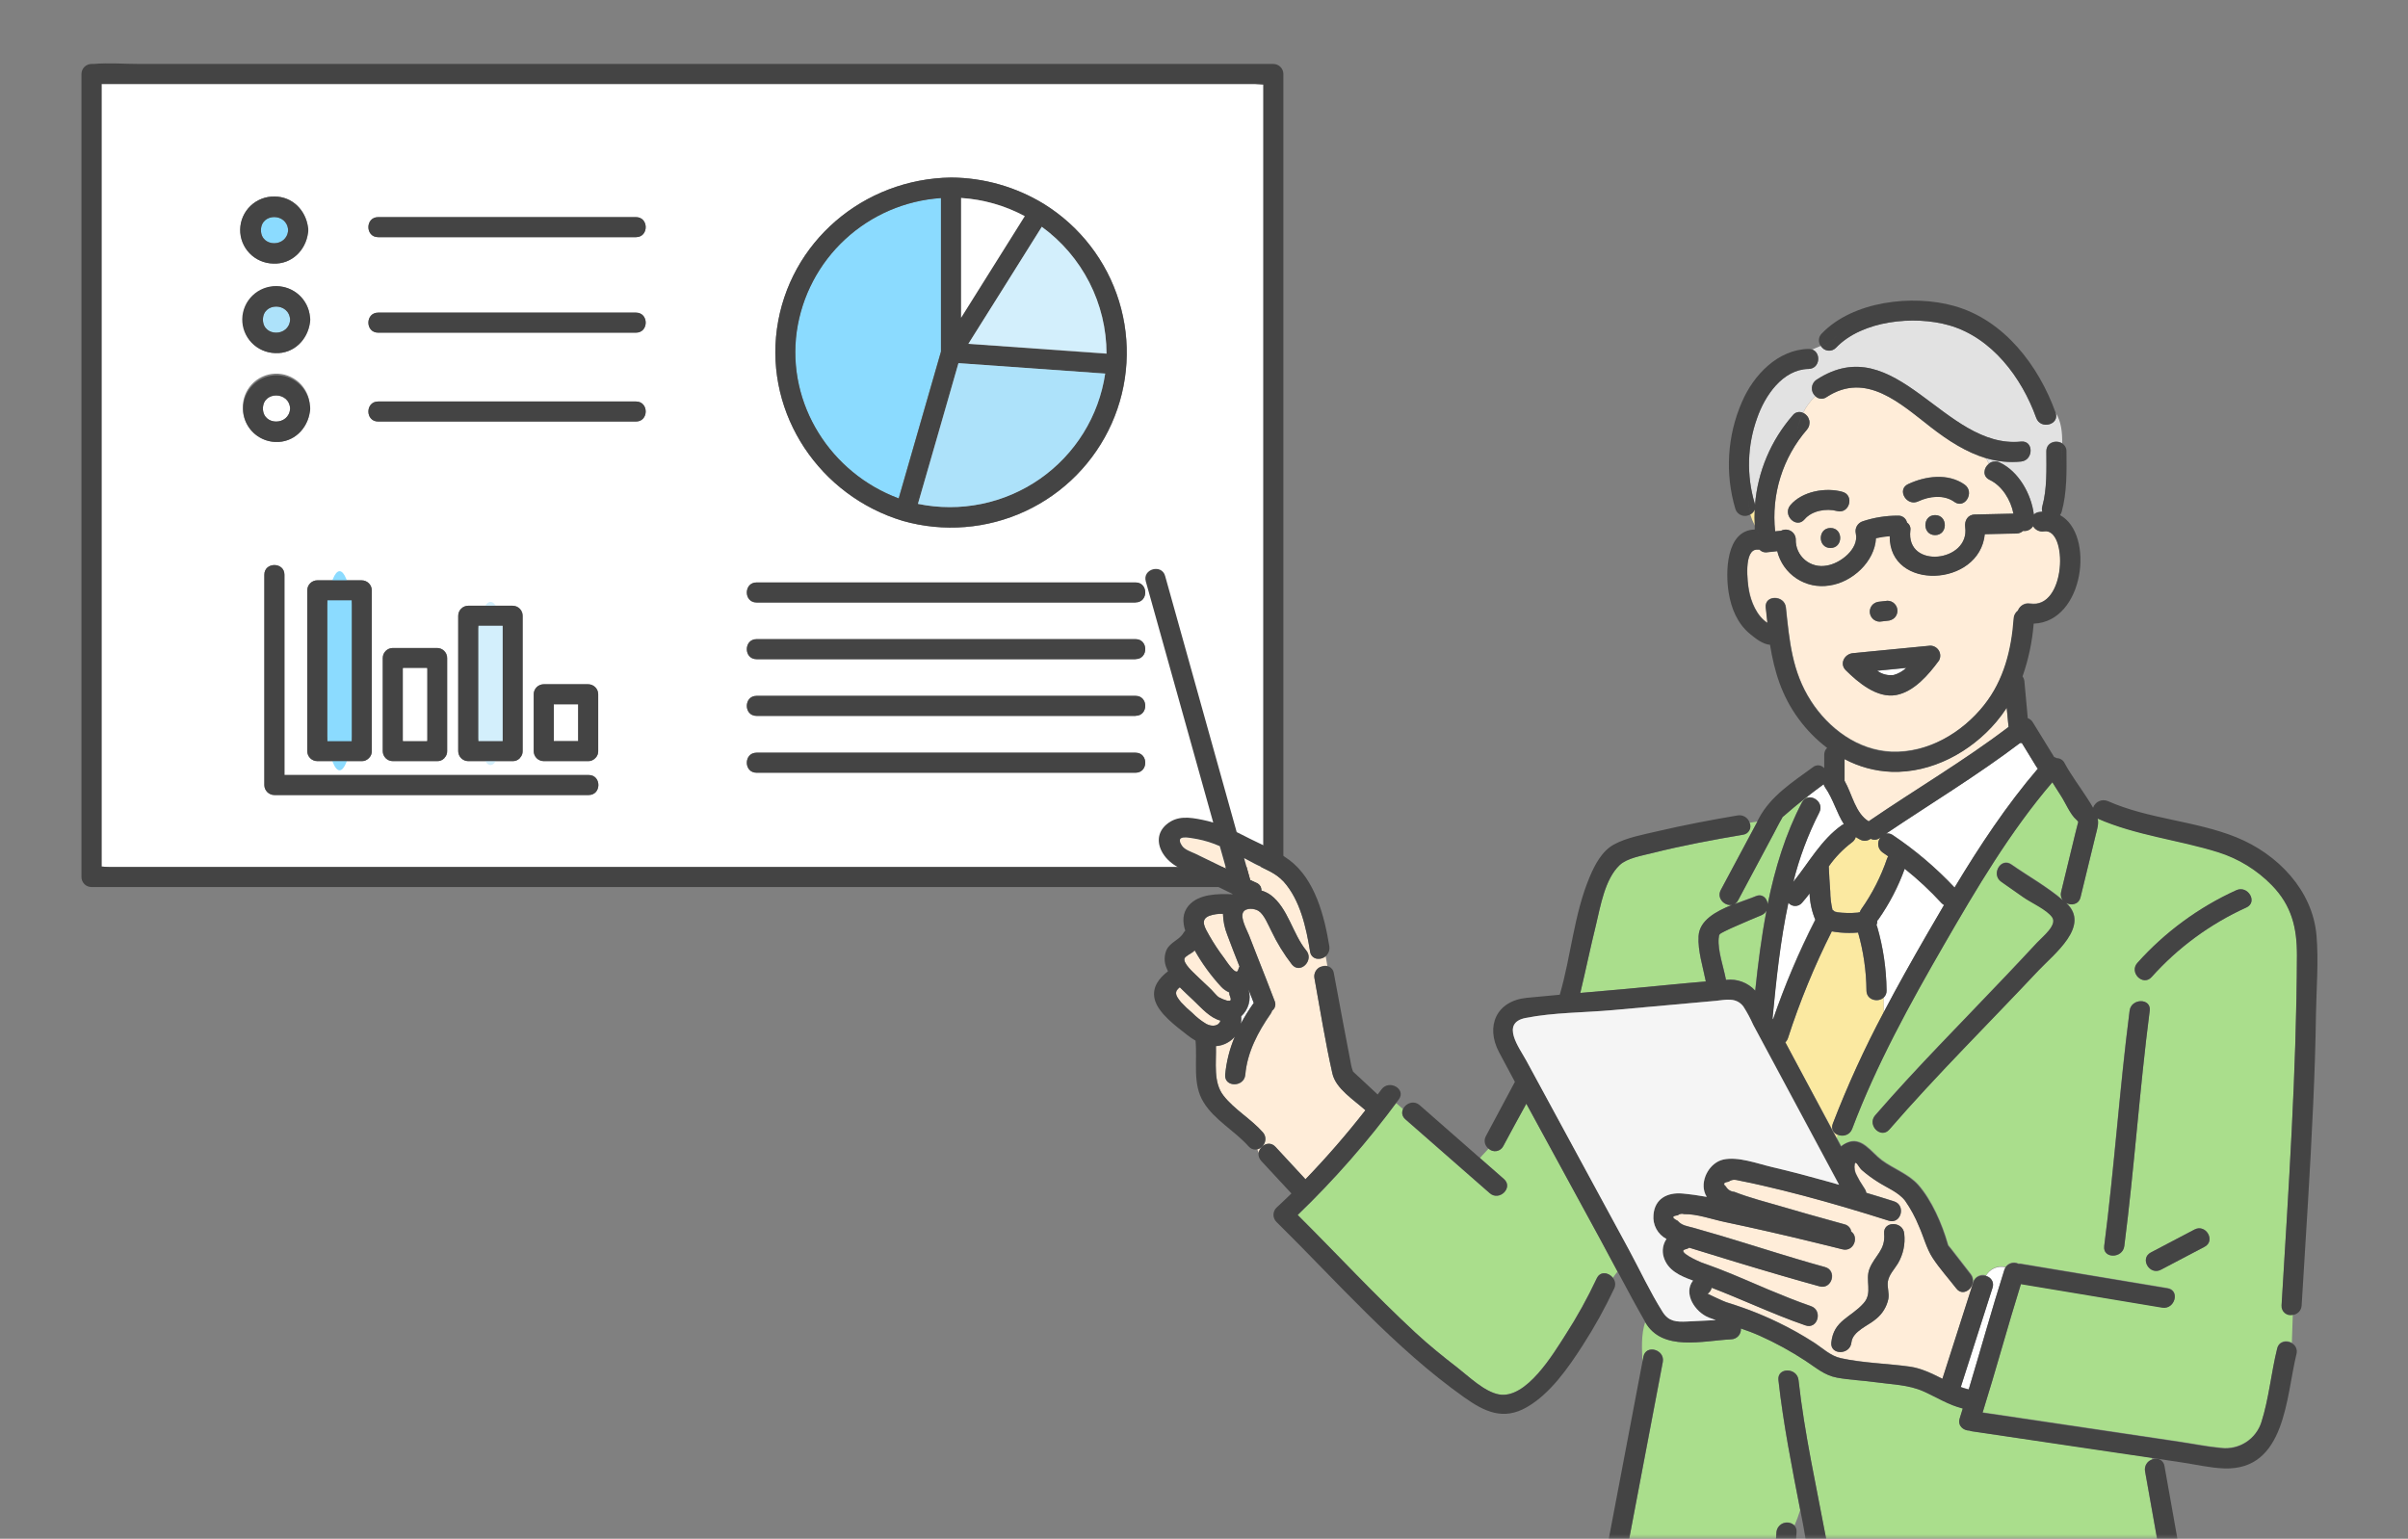 <svg width="266" height="170" viewBox="0 0 266 170" fill="none" xmlns="http://www.w3.org/2000/svg">
<rect x="0" y="0" width="266" height="170" fill="#808080" stroke="none"/>
<g style="mix-blend-mode:multiply">
<mask id="mask0_1425_1064" style="mask-type:alpha" maskUnits="userSpaceOnUse" x="0" y="0" width="266" height="170">
<rect x="0.5" width="265" height="170" fill="#D9D9D9"/>
</mask>
<g mask="url(#mask0_1425_1064)">
<path d="M139.559 85.936V9.334C139.237 9.334 138.912 9.278 138.653 9.278H11.22V95.735C11.542 95.753 11.864 95.79 12.126 95.79H139.559V85.936ZM85.832 36.334C87.16 26.72 95.399 19.751 105.07 19.619C108.694 19.64 112.242 20.651 115.33 22.541C119.302 25.008 122.247 28.821 123.621 33.278C124.994 37.736 124.705 42.538 122.806 46.8C120.906 51.062 117.525 54.497 113.284 56.472C109.044 58.447 104.229 58.83 99.728 57.55C90.579 54.793 84.522 45.838 85.832 36.334ZM35.053 64.12H39.967C40.261 64.12 40.543 64.237 40.751 64.444C40.959 64.651 41.076 64.933 41.076 65.226V82.988C41.078 83.125 41.052 83.26 41.001 83.387C40.95 83.513 40.873 83.628 40.777 83.725L40.755 83.747L40.718 83.78C40.621 83.877 40.505 83.954 40.378 84.005C40.251 84.057 40.115 84.082 39.978 84.079H35.053C34.759 84.079 34.477 83.962 34.268 83.755C34.06 83.548 33.943 83.267 33.943 82.973V65.218C33.943 64.925 34.06 64.644 34.268 64.437C34.477 64.229 34.759 64.113 35.053 64.113V64.12ZM30.325 21.712C32.316 21.712 33.77 23.234 34.025 25.095C34.053 25.201 34.064 25.31 34.058 25.419C34.064 25.531 34.053 25.643 34.025 25.751C33.773 27.656 32.238 29.207 30.195 29.119C29.209 29.1 28.271 28.692 27.587 27.985C26.903 27.277 26.529 26.328 26.548 25.345C26.566 24.363 26.976 23.429 27.686 22.747C28.397 22.066 29.35 21.693 30.336 21.712H30.325ZM34.269 35.314C34.272 35.424 34.261 35.534 34.236 35.642C33.98 37.551 32.445 39.102 30.406 39.01C29.696 38.982 29.009 38.751 28.427 38.344C27.845 37.938 27.393 37.372 27.125 36.717C26.857 36.061 26.785 35.342 26.916 34.646C27.048 33.95 27.378 33.306 27.867 32.793C28.356 32.279 28.983 31.916 29.674 31.748C30.364 31.58 31.089 31.613 31.761 31.845C32.433 32.076 33.023 32.495 33.462 33.052C33.901 33.609 34.17 34.281 34.236 34.986C34.26 35.093 34.272 35.203 34.269 35.314ZM26.825 45.131C26.803 44.647 26.878 44.163 27.044 43.708C27.21 43.253 27.464 42.834 27.792 42.477C28.455 41.755 29.379 41.325 30.36 41.282C31.341 41.238 32.3 41.585 33.025 42.245C33.749 42.906 34.181 43.825 34.224 44.803C34.269 45.019 34.269 45.242 34.224 45.459C33.969 47.368 32.434 48.919 30.395 48.827C29.44 48.779 28.538 48.37 27.875 47.684C27.212 46.997 26.836 46.084 26.825 45.131ZM65.028 87.834H30.31C30.016 87.834 29.734 87.718 29.525 87.51C29.317 87.303 29.2 87.022 29.2 86.728V63.494C29.2 62.071 31.42 62.071 31.42 63.494V85.623H65.028C66.46 85.623 66.456 87.834 65.028 87.834ZM42.282 82.988V72.695C42.282 72.402 42.399 72.121 42.608 71.914C42.816 71.707 43.098 71.59 43.392 71.59H48.302C48.596 71.59 48.879 71.707 49.087 71.914C49.295 72.121 49.412 72.402 49.412 72.695V82.988C49.414 83.125 49.389 83.26 49.338 83.387C49.286 83.514 49.209 83.629 49.112 83.725V83.747L49.072 83.78C48.975 83.877 48.859 83.954 48.732 84.005C48.605 84.057 48.469 84.082 48.331 84.079H43.392C43.101 84.079 42.821 83.965 42.613 83.76C42.405 83.556 42.286 83.279 42.282 82.988ZM50.618 82.988V68.026C50.618 67.733 50.735 67.452 50.943 67.245C51.151 67.037 51.434 66.921 51.728 66.921H56.641C56.935 66.921 57.218 67.037 57.426 67.245C57.634 67.452 57.751 67.733 57.751 68.026V82.988C57.753 83.125 57.727 83.261 57.675 83.387C57.623 83.514 57.545 83.629 57.448 83.725V83.747L57.411 83.78C57.314 83.877 57.199 83.954 57.071 84.005C56.944 84.057 56.808 84.082 56.671 84.079H51.728C51.436 84.079 51.156 83.965 50.948 83.76C50.74 83.556 50.622 83.279 50.618 82.988ZM58.957 82.988V76.701C58.957 76.408 59.074 76.127 59.282 75.919C59.49 75.712 59.773 75.596 60.067 75.596H64.977C65.271 75.596 65.553 75.712 65.761 75.919C65.969 76.127 66.086 76.408 66.086 76.701V82.988C66.089 83.125 66.064 83.26 66.012 83.387C65.961 83.514 65.884 83.629 65.787 83.725L65.764 83.747L65.728 83.78C65.631 83.877 65.516 83.954 65.388 84.005C65.261 84.057 65.125 84.082 64.988 84.079H60.067C59.775 84.079 59.495 83.965 59.287 83.76C59.08 83.556 58.961 83.279 58.957 82.988ZM70.256 46.568H41.768C40.336 46.568 40.34 44.357 41.768 44.357H70.256C71.684 44.357 71.684 46.568 70.256 46.568ZM70.256 36.751H41.768C40.336 36.751 40.34 34.54 41.768 34.54H70.256C71.684 34.54 71.684 36.751 70.256 36.751ZM70.256 26.2H41.768C40.336 26.2 40.34 23.989 41.768 23.989H70.256C71.684 23.989 71.684 26.2 70.256 26.2ZM125.437 85.369H83.571C82.139 85.369 82.143 83.158 83.571 83.158H125.437C126.869 83.158 126.869 85.369 125.437 85.369ZM125.437 79.104H83.571C82.139 79.104 82.143 76.893 83.571 76.893H125.437C126.869 76.871 126.869 79.082 125.437 79.082V79.104ZM125.437 72.839H83.571C82.139 72.839 82.143 70.628 83.571 70.628H125.437C126.869 70.606 126.869 72.817 125.437 72.817V72.839ZM125.437 66.575H83.571C82.139 66.575 82.143 64.364 83.571 64.364H125.437C126.869 64.341 126.869 66.552 125.437 66.552V66.575Z" fill="white"/>
<path d="M140.669 7.067H15.438C13.765 7.067 12.012 6.92 10.339 7.067C10.265 7.067 10.184 7.067 10.11 7.067C9.816 7.067 9.533 7.184 9.325 7.391C9.117 7.599 9 7.88 9 8.173V96.896C9 97.189 9.117 97.47 9.325 97.678C9.533 97.885 9.816 98.001 10.11 98.001H135.338C137.014 98.001 138.767 98.149 140.436 98.001C140.514 98.001 140.591 98.001 140.669 98.001C140.806 98.004 140.942 97.979 141.07 97.928C141.197 97.876 141.312 97.8 141.409 97.703L141.446 97.67L141.464 97.648C141.562 97.552 141.639 97.437 141.692 97.31C141.744 97.183 141.77 97.048 141.768 96.911V8.173C141.768 7.882 141.652 7.602 141.447 7.395C141.241 7.188 140.961 7.07 140.669 7.067ZM96.476 95.79H12.123C11.86 95.79 11.538 95.754 11.216 95.735V9.279H138.653C138.912 9.279 139.237 9.315 139.559 9.334V95.79H96.476Z" fill="#444444"/>
<path d="M99.266 55.055C100.822 49.65 102.378 44.245 103.935 38.84C103.931 38.817 103.931 38.794 103.935 38.77V21.878C99.985 22.143 96.247 23.752 93.346 26.436C90.446 29.119 88.56 32.715 88.004 36.618C86.897 44.67 91.774 52.28 99.266 55.055Z" fill="#8BDBFF"/>
<path d="M99.717 57.542C104.218 58.823 109.033 58.44 113.273 56.465C117.514 54.489 120.895 51.054 122.795 46.793C124.694 42.531 124.983 37.729 123.61 33.271C122.236 28.813 119.291 25 115.319 22.534C112.231 20.644 108.683 19.633 105.059 19.611C95.399 19.744 87.16 26.713 85.821 36.327C84.522 45.838 90.579 54.793 99.717 57.542ZM88.018 36.622C88.575 32.718 90.461 29.123 93.361 26.439C96.261 23.756 100 22.146 103.949 21.881V38.781C103.945 38.804 103.945 38.828 103.949 38.851C102.391 44.256 100.834 49.661 99.28 55.066C91.774 52.28 86.897 44.67 88.018 36.622ZM106.169 35.096V21.87C108.63 22.027 111.028 22.712 113.199 23.879L106.169 35.096ZM101.4 55.666C102.88 50.48 104.372 45.298 105.877 40.119L122.085 41.273C121.741 43.601 120.922 45.834 119.679 47.836C118.437 49.838 116.797 51.566 114.86 52.914C112.923 54.261 110.73 55.201 108.415 55.674C106.101 56.148 103.714 56.145 101.4 55.666ZM122.233 39.084L106.972 38L109.055 34.684C109.657 33.72 110.261 32.759 110.868 31.798L115.082 25.054C117.296 26.666 119.097 28.775 120.339 31.21C121.582 33.645 122.231 36.337 122.233 39.069V39.084Z" fill="#444444"/>
<path d="M115.082 25.055L110.868 31.776C110.261 32.737 109.657 33.699 109.055 34.662L106.972 37.978L122.233 39.062C122.23 36.332 121.58 33.641 120.338 31.207C119.095 28.774 117.295 26.666 115.082 25.055Z" fill="#D3EFFC"/>
<path d="M122.085 41.273L105.877 40.119C104.397 45.3 102.905 50.483 101.4 55.667C103.714 56.145 106.101 56.148 108.416 55.674C110.73 55.201 112.923 54.262 114.86 52.914C116.797 51.566 118.437 49.838 119.679 47.836C120.922 45.834 121.741 43.601 122.085 41.273Z" fill="#ADE2FA"/>
<path d="M106.169 35.097L113.199 23.88C111.028 22.713 108.63 22.028 106.169 21.871V35.097Z" fill="white"/>
<path d="M65.028 85.623H31.42V63.494C31.42 62.071 29.2 62.071 29.2 63.494V86.728C29.2 87.022 29.317 87.303 29.526 87.51C29.734 87.717 30.016 87.834 30.31 87.834H65.028C66.457 87.834 66.46 85.623 65.028 85.623Z" fill="#444444"/>
<path d="M37.514 85.104C38.566 85.104 39.419 80.179 39.419 74.104C39.419 68.028 38.566 63.103 37.514 63.103C36.462 63.103 35.608 68.028 35.608 74.104C35.608 80.179 36.462 85.104 37.514 85.104Z" fill="#8BDBFF"/>
<path d="M33.943 82.989C33.943 83.282 34.06 83.563 34.268 83.77C34.477 83.978 34.759 84.094 35.053 84.094H39.967C40.104 84.097 40.24 84.072 40.367 84.02C40.494 83.969 40.61 83.893 40.706 83.796L40.743 83.762L40.766 83.74C40.862 83.643 40.938 83.528 40.99 83.402C41.041 83.275 41.067 83.14 41.065 83.003V65.219C41.065 64.926 40.948 64.644 40.74 64.437C40.532 64.23 40.25 64.113 39.955 64.113H35.053C34.759 64.113 34.477 64.23 34.268 64.437C34.06 64.644 33.943 64.926 33.943 65.219V82.989ZM38.857 81.883H36.163V66.324H38.857V81.883Z" fill="#444444"/>
<path d="M45.849 83.556C46.901 83.556 47.755 80.998 47.755 77.844C47.755 74.689 46.901 72.132 45.849 72.132C44.797 72.132 43.944 74.689 43.944 77.844C43.944 80.998 44.797 83.556 45.849 83.556Z" fill="white"/>
<path d="M48.302 84.094C48.439 84.096 48.575 84.071 48.703 84.02C48.83 83.969 48.945 83.892 49.042 83.795L49.083 83.762V83.74C49.18 83.643 49.257 83.528 49.308 83.402C49.359 83.275 49.385 83.139 49.382 83.003V72.695C49.382 72.402 49.265 72.121 49.057 71.914C48.849 71.706 48.567 71.59 48.272 71.59H43.392C43.098 71.59 42.816 71.706 42.608 71.914C42.399 72.121 42.282 72.402 42.282 72.695V82.988C42.282 83.281 42.399 83.562 42.608 83.77C42.816 83.977 43.098 84.094 43.392 84.094H48.302ZM47.192 81.882H44.502V73.801H47.192V81.882Z" fill="#444444"/>
<path d="M54.185 84.522C55.237 84.522 56.09 80.486 56.09 75.508C56.09 70.53 55.237 66.494 54.185 66.494C53.132 66.494 52.279 70.53 52.279 75.508C52.279 80.486 53.132 84.522 54.185 84.522Z" fill="#D3EFFC"/>
<path d="M56.641 84.094C56.778 84.096 56.915 84.071 57.042 84.02C57.169 83.969 57.284 83.892 57.381 83.795L57.418 83.762V83.74C57.516 83.644 57.593 83.529 57.645 83.402C57.697 83.275 57.723 83.14 57.721 83.003V68.026C57.721 67.733 57.604 67.452 57.396 67.245C57.188 67.037 56.906 66.921 56.611 66.921H51.728C51.434 66.921 51.151 67.037 50.943 67.245C50.735 67.452 50.618 67.733 50.618 68.026V82.988C50.618 83.281 50.735 83.562 50.943 83.77C51.151 83.977 51.434 84.094 51.728 84.094H56.641ZM55.531 81.882H52.838V69.132H55.531V81.882Z" fill="#444444"/>
<path d="M61.177 81.882H63.867V77.807H61.177V81.882Z" fill="white"/>
<path d="M64.977 84.094C65.114 84.096 65.25 84.071 65.377 84.02C65.505 83.969 65.62 83.892 65.717 83.795L65.754 83.762L65.776 83.74C65.873 83.643 65.95 83.528 66.001 83.402C66.053 83.275 66.078 83.139 66.076 83.003V76.701C66.076 76.408 65.959 76.127 65.75 75.919C65.542 75.712 65.26 75.596 64.966 75.596H60.067C59.773 75.596 59.49 75.712 59.282 75.919C59.074 76.127 58.957 76.408 58.957 76.701V82.988C58.957 83.281 59.074 83.562 59.282 83.77C59.49 83.977 59.773 84.094 60.067 84.094H64.977ZM63.867 81.882H61.177V77.807H63.867V81.882Z" fill="#444444"/>
<path d="M31.827 25.42C31.724 23.503 28.827 23.485 28.827 25.42C28.827 27.354 31.724 27.336 31.827 25.42Z" fill="#8BDBFF"/>
<path d="M30.185 29.119C32.227 29.207 33.762 27.645 34.014 25.75C34.042 25.642 34.053 25.53 34.047 25.419C34.053 25.31 34.042 25.2 34.014 25.095C33.77 23.252 32.316 21.712 30.314 21.712C29.328 21.693 28.375 22.065 27.664 22.747C26.954 23.428 26.544 24.363 26.526 25.345C26.507 26.327 26.881 27.277 27.565 27.984C28.249 28.692 29.187 29.1 30.174 29.119H30.185ZM31.827 25.434C31.724 27.35 28.827 27.368 28.827 25.434C28.827 23.499 31.724 23.503 31.827 25.419V25.434Z" fill="#444444"/>
<path d="M70.256 23.989H41.768C40.34 23.989 40.337 26.2 41.768 26.2H70.256C71.684 26.2 71.684 23.989 70.256 23.989Z" fill="#444444"/>
<path d="M29.045 35.314C29.045 37.245 31.945 37.23 32.049 35.314C31.945 33.386 29.045 33.386 29.045 35.314Z" fill="#ADE2FA"/>
<path d="M30.547 31.606C30.059 31.597 29.574 31.684 29.119 31.861C28.665 32.039 28.25 32.304 27.899 32.641C27.547 32.978 27.265 33.381 27.07 33.827C26.875 34.272 26.77 34.752 26.76 35.238C26.751 35.724 26.838 36.207 27.016 36.66C27.195 37.112 27.461 37.526 27.799 37.876C28.138 38.226 28.542 38.506 28.99 38.701C29.437 38.895 29.919 39 30.407 39.01C32.445 39.102 33.98 37.535 34.236 35.641C34.261 35.534 34.272 35.424 34.269 35.313C34.272 35.203 34.261 35.093 34.236 34.985C34.147 34.069 33.721 33.217 33.04 32.593C32.359 31.97 31.472 31.618 30.547 31.606ZM29.045 35.313C29.045 33.379 31.946 33.397 32.049 35.313C31.946 37.23 29.045 37.244 29.045 35.313Z" fill="#444444"/>
<path d="M70.256 34.54H41.768C40.34 34.54 40.337 36.751 41.768 36.751H70.256C71.684 36.751 71.684 34.54 70.256 34.54Z" fill="#444444"/>
<path d="M32.049 45.131C31.945 43.214 29.045 43.196 29.045 45.131C29.045 47.065 31.945 47.047 32.049 45.131Z" fill="white"/>
<path d="M34.236 45.459C34.28 45.243 34.28 45.02 34.236 44.803C34.17 44.098 33.901 43.427 33.462 42.87C33.023 42.313 32.433 41.894 31.761 41.662C31.089 41.431 30.364 41.397 29.674 41.565C28.983 41.733 28.356 42.096 27.867 42.61C27.378 43.124 27.048 43.767 26.916 44.463C26.785 45.159 26.857 45.878 27.125 46.534C27.393 47.19 27.845 47.755 28.427 48.162C29.009 48.568 29.696 48.8 30.407 48.827C32.445 48.919 33.98 47.368 34.236 45.459ZM32.049 45.131C31.946 47.047 29.045 47.062 29.045 45.131C29.045 43.2 31.946 43.215 32.049 45.131Z" fill="#444444"/>
<path d="M70.256 44.357H41.768C40.34 44.357 40.337 46.569 41.768 46.569H70.256C71.684 46.569 71.684 44.357 70.256 44.357Z" fill="#444444"/>
<path d="M125.437 64.342H83.572C82.143 64.342 82.14 66.553 83.572 66.553H125.437C126.869 66.553 126.869 64.342 125.437 64.342Z" fill="#444444"/>
<path d="M125.437 70.606H83.572C82.143 70.606 82.14 72.817 83.572 72.817H125.437C126.869 72.817 126.869 70.606 125.437 70.606Z" fill="#444444"/>
<path d="M125.437 76.871H83.572C82.143 76.871 82.14 79.082 83.572 79.082H125.437C126.869 79.082 126.869 76.871 125.437 76.871Z" fill="#444444"/>
<path d="M125.437 83.158H83.572C82.143 83.158 82.14 85.369 83.572 85.369H125.437C126.869 85.369 126.869 83.158 125.437 83.158Z" fill="#444444"/>
<path d="M147.184 118.602C146.396 115.127 145.841 111.578 145.201 108.077C145.151 107.811 145.198 107.536 145.333 107.301C145.468 107.066 145.682 106.887 145.937 106.794C146.153 106.699 146.393 106.671 146.625 106.713L146.444 105.645C146.245 105.806 146.004 105.906 145.749 105.932C145.629 105.95 145.507 105.944 145.389 105.913C145.272 105.883 145.163 105.829 145.067 105.755C144.971 105.681 144.892 105.588 144.834 105.482C144.775 105.376 144.739 105.26 144.727 105.14C144.295 102.501 143.636 99.465 141.794 97.401C140.939 96.45 139.759 96.041 138.645 95.466C138.242 95.256 137.842 95.043 137.443 94.825C137.665 95.629 137.89 96.432 138.112 97.235L138.778 97.541C138.952 97.606 139.101 97.724 139.204 97.878C139.307 98.032 139.359 98.215 139.352 98.4C139.72 98.506 140.066 98.674 140.377 98.897C142.293 100.323 142.8 103.216 144.298 105.015C145.201 106.102 143.64 107.675 142.726 106.577C141.835 105.425 141.071 104.181 140.447 102.866C140.118 102.232 139.655 101.042 139.041 100.655C138.59 100.36 137.617 100.264 137.328 100.802C136.991 101.433 137.768 102.792 137.983 103.349C138.289 104.147 138.6 104.945 138.915 105.741C139.555 107.358 140.192 108.972 140.81 110.598C140.894 110.782 140.911 110.99 140.86 111.187C140.809 111.383 140.692 111.556 140.528 111.677C140.496 111.793 140.445 111.903 140.377 112.002C138.974 114.01 137.787 116.265 137.569 118.742C137.446 120.149 135.227 120.157 135.349 118.742C135.482 117.294 135.841 115.877 136.414 114.541C136.177 114.816 135.891 115.045 135.571 115.219C135.189 115.432 134.764 115.557 134.328 115.587C134.379 117.43 134.006 119.571 135.156 121.049C136.351 122.585 138.201 123.628 139.503 125.102C139.633 125.254 139.721 125.437 139.76 125.632C139.798 125.828 139.786 126.03 139.724 126.219C139.662 126.408 139.553 126.579 139.406 126.714C139.259 126.85 139.08 126.946 138.886 126.993L139.06 127.361C139.2 126.569 140.21 125.957 140.909 126.716C142.012 127.91 143.116 129.103 144.221 130.294C146.559 127.87 148.769 125.325 150.839 122.67C149.563 121.513 147.565 120.282 147.184 118.602Z" fill="#FFEDD9"/>
<path d="M216.136 142.348C215.27 141.242 214.286 140.137 213.509 138.958C212.828 137.918 212.514 136.599 211.999 135.468C211.598 134.473 211.086 133.526 210.471 132.645C209.731 131.687 208.444 131.208 207.438 130.552C206.82 130.164 206.234 129.729 205.684 129.251C205.314 128.93 205.04 128.145 204.9 128.58C204.819 129.027 204.903 129.488 205.136 129.877L205.447 130.456C205.669 130.825 205.902 131.171 206.047 131.407C206.111 131.522 206.157 131.646 206.183 131.775C207.205 132.081 208.226 132.391 209.239 132.715C210.597 133.146 210.013 135.295 208.651 134.849C207.058 134.34 205.455 133.849 203.842 133.375C200.804 132.483 197.748 131.661 194.666 130.957C193.886 130.777 193.105 130.607 192.321 130.456C191.777 130.349 191.47 130.205 190.955 130.548C190.423 130.622 190.326 130.795 190.663 131.068C190.756 131.238 190.89 131.382 191.054 131.487C191.217 131.591 191.405 131.652 191.599 131.665C193.305 132.335 195.125 132.789 196.882 133.305C198.73 133.85 200.58 134.376 202.432 134.882L203.756 135.25C203.95 135.294 204.126 135.394 204.262 135.537C204.398 135.681 204.487 135.862 204.519 136.057C205.381 136.673 204.781 138.324 203.546 138.014C202.436 137.742 201.363 137.469 200.268 137.207C197.041 136.426 193.805 135.689 190.56 134.996C189.165 134.705 187.481 134.093 186.053 134.123C185.933 134.083 185.805 134.075 185.68 134.099C185.556 134.122 185.44 134.178 185.343 134.259C184.677 134.333 184.677 134.534 185.343 134.863C185.798 135.401 186.423 135.453 187.056 135.63C188.043 135.908 189.029 136.193 190.016 136.485C192.853 137.332 195.673 138.243 198.525 139.087C199.55 139.392 200.578 139.691 201.611 139.975C202.987 140.343 202.399 142.484 201.019 142.105C199.639 141.725 198.218 141.323 196.819 140.914C193.408 139.923 190.012 138.88 186.623 137.834C186.505 137.918 186.37 137.975 186.227 138.003C185.117 138.246 187.785 139.4 187.929 139.455C188.551 139.68 189.18 139.897 189.779 140.133C190.793 140.52 191.792 140.937 192.79 141.364C193.649 141.733 194.503 142.101 195.38 142.47C196.923 143.114 198.47 143.741 200.057 144.29C201.4 144.751 200.819 146.87 199.468 146.42C197.537 145.757 195.658 144.972 193.782 144.179C192.224 143.523 190.674 142.864 189.098 142.256C189.038 142.528 188.877 142.768 188.647 142.926C188.647 142.926 190.371 143.756 190.696 143.855C191.314 144.047 191.928 144.246 192.546 144.467C192.79 144.552 193.031 144.644 193.286 144.736C194.344 145.138 195.391 145.587 196.409 146.081C197.772 146.736 199.093 147.474 200.364 148.292C201.333 148.915 202.214 149.792 203.361 150.042C205.81 150.58 208.474 150.628 210.956 150.971C212.273 151.155 213.427 151.741 214.589 152.32L217.997 141.677H217.974C217.834 142.514 216.79 143.203 216.136 142.348ZM209.65 139.591C209.28 140.207 208.659 140.837 208.54 141.581C208.444 142.212 208.718 142.864 208.592 143.523C208.409 144.372 207.943 145.134 207.271 145.687C206.42 146.453 204.648 147.039 204.515 148.318C204.367 149.722 202.147 149.729 202.295 148.318C202.55 145.86 204.456 145.576 205.876 143.962C206.883 142.816 205.998 141.445 206.52 140.152C207.108 138.678 208.296 138.11 208.129 136.293C207.996 134.875 210.22 134.889 210.349 136.293C210.483 137.439 210.237 138.597 209.65 139.591Z" fill="#FFEDD9"/>
<path d="M252.041 144.191C252.818 131.293 253.691 118.421 253.74 105.497C253.74 102.468 253.151 100.006 250.961 97.758C249.319 96.078 247.286 94.829 245.042 94.121C240.654 92.747 235.966 92.279 231.723 90.403C231.856 91.018 231.678 91.527 231.497 92.268C230.944 94.543 230.391 96.817 229.836 99.093C229.636 99.925 228.785 100.04 228.208 99.704H228.226C231.012 102.24 226.891 105.379 225.185 107.192C219.699 113.037 213.971 118.697 208.718 124.756C207.782 125.835 206.221 124.266 207.149 123.193C211.785 117.846 216.816 112.823 221.678 107.686C222.805 106.492 223.93 105.295 225.052 104.093C225.648 103.452 227.272 102.195 226.706 101.318C226.14 100.441 224.375 99.686 223.531 99.107L221.082 97.39C219.921 96.576 221.03 94.659 222.192 95.481C224.042 96.775 226.158 97.95 227.879 99.428C227.777 99.3 227.707 99.15 227.674 98.99C227.641 98.83 227.647 98.664 227.69 98.507L229.211 92.242C229.325 91.763 229.425 91.269 229.58 90.794C229.58 90.794 229.58 90.775 229.58 90.768C229.523 90.676 229.452 90.592 229.37 90.521C228.696 89.957 228.149 88.616 227.657 87.868C227.338 87.385 227.024 86.898 226.721 86.394C222.066 91.829 218.333 98.153 214.774 104.314C210.997 110.855 207.279 117.603 204.611 124.682C204.552 124.835 204.461 124.974 204.346 125.09C204.23 125.206 204.091 125.297 203.938 125.357C203.785 125.417 203.621 125.444 203.457 125.438C203.292 125.432 203.131 125.391 202.983 125.319L202.902 125.688L203.401 126.613C203.578 126.465 203.773 126.341 203.982 126.244C205.669 125.448 206.724 127.28 207.885 128.139C209.173 129.097 210.845 129.668 211.925 130.88C213.405 132.561 214.556 135.214 215.17 137.362C215.192 137.436 215.207 137.488 215.218 137.536C215.47 137.834 215.699 138.158 215.958 138.468L217.716 140.734C217.813 140.855 217.885 140.995 217.927 141.144C217.969 141.294 217.98 141.45 217.96 141.604H217.982C218.027 141.464 218.1 141.335 218.197 141.224C218.293 141.113 218.41 141.022 218.542 140.956C218.674 140.891 218.818 140.852 218.965 140.842C219.112 140.833 219.259 140.852 219.399 140.9C219.604 140.53 219.927 140.237 220.316 140.067C220.705 139.897 221.139 139.86 221.552 139.96C221.706 139.739 221.934 139.581 222.196 139.513C222.457 139.445 222.734 139.473 222.976 139.592C223.05 139.583 223.125 139.583 223.198 139.592L239.448 142.297C240.857 142.529 240.254 144.659 238.859 144.427L223.25 141.829C221.77 146.546 220.483 151.311 219.018 156.028L223.147 156.639L240.617 159.237C242.196 159.469 243.787 159.797 245.375 159.945C246.333 160.056 247.3 159.831 248.11 159.309C248.92 158.787 249.523 158.001 249.814 157.085C250.643 154.484 250.894 151.62 251.553 148.96C251.753 148.134 252.593 148.012 253.17 148.34L253.277 145.19C253.127 145.225 252.972 145.226 252.822 145.192C252.672 145.158 252.531 145.09 252.412 144.994C252.292 144.897 252.197 144.775 252.133 144.636C252.068 144.496 252.037 144.344 252.041 144.191ZM232.433 137.668C233.543 129.019 234.12 120.311 235.241 111.659C235.422 110.266 237.642 110.255 237.461 111.659C236.351 120.311 235.774 129.019 234.653 137.668C234.483 139.061 232.259 139.076 232.444 137.676L232.433 137.668ZM243.514 137.749L238.704 140.277C237.442 140.941 236.321 139.032 237.594 138.368L242.404 135.84C243.669 135.177 244.79 137.086 243.525 137.749H243.514ZM248.135 100.261C244.155 102.07 240.598 104.685 237.69 107.94C236.736 109.005 235.171 107.436 236.118 106.378C239.161 102.978 242.88 100.245 247.039 98.352C248.316 97.762 249.444 99.667 248.146 100.261H248.135Z" fill="#AADE8C"/>
<path d="M202.476 124.136C204.097 119.929 205.972 115.823 208.092 111.843V110.214C207.489 110.789 206.195 110.531 206.18 109.447C206.162 107.278 205.849 105.121 205.251 103.035C204.609 103.094 203.962 103.094 203.32 103.035C202.995 103.009 202.671 102.966 202.351 102.906C200.435 106.708 198.816 110.65 197.508 114.699C197.451 114.875 197.35 115.035 197.215 115.163L202.913 125.739L202.994 125.371C202.876 125.327 202.768 125.26 202.677 125.173C202.586 125.086 202.514 124.982 202.465 124.866C202.417 124.75 202.393 124.625 202.395 124.5C202.397 124.374 202.424 124.251 202.476 124.136Z" fill="#FBE9A1"/>
<path d="M219.388 140.952C219.525 140.983 219.654 141.042 219.767 141.127C219.879 141.211 219.973 141.318 220.041 141.441C220.108 141.564 220.149 141.7 220.16 141.84C220.172 141.98 220.153 142.121 220.105 142.253L216.602 153.223C216.876 153.323 217.155 153.408 217.438 153.478H217.482C218.799 149.1 220.017 144.678 221.411 140.289C221.443 140.191 221.486 140.098 221.541 140.012C221.128 139.912 220.694 139.949 220.305 140.119C219.915 140.289 219.593 140.582 219.388 140.952Z" fill="white"/>
<path d="M207.375 74.111C207.893 74.494 208.539 74.664 209.18 74.587C209.704 74.441 210.184 74.171 210.579 73.798L207.375 74.111Z" fill="white"/>
<path d="M134.838 112.764C133.662 112.451 132.751 111.382 131.878 110.553C131.386 110.085 130.842 109.606 130.339 109.079C129.729 109.566 129.799 109.923 130.487 110.741C130.871 111.157 131.283 111.548 131.719 111.909C132.172 112.369 132.681 112.771 133.232 113.107C133.965 113.498 134.661 113.328 134.838 112.764Z" fill="#FFEDD9"/>
<path d="M203.76 86.261C204.607 87.735 204.937 89.847 206.431 90.746C206.459 90.718 206.489 90.692 206.52 90.668C211.611 87.193 216.965 84.035 221.87 80.313L221.671 78.194C221.317 78.736 220.93 79.255 220.513 79.749C217.697 83.066 213.383 85.413 208.94 85.259C207.129 85.189 205.358 84.71 203.76 83.858V86.213C203.764 86.232 203.76 86.243 203.76 86.261Z" fill="#FFEDD9"/>
<path d="M197.126 90.082C197.067 90.142 197 90.194 196.927 90.237C196.892 90.315 196.851 90.39 196.805 90.462C196.505 90.963 196.25 91.501 195.972 92.017L192.01 99.435C191.919 99.617 191.776 99.767 191.599 99.866C192.469 99.531 193.316 99.258 193.956 98.989C194.696 98.68 195.21 99.232 195.269 99.87C196.068 95.942 197.226 92.109 199.05 88.634C199.107 88.517 199.186 88.412 199.284 88.326C199.382 88.24 199.496 88.174 199.62 88.133C199.642 88.078 199.668 88.026 199.69 87.971C198.814 88.663 197.952 89.356 197.126 90.082Z" fill="#AADE8C"/>
<path d="M201.603 86.987C201.53 86.882 201.476 86.765 201.444 86.641L201.411 86.67C200.834 87.093 200.26 87.526 199.69 87.971C199.668 88.026 199.642 88.078 199.62 88.133C200.423 87.871 201.47 88.767 200.967 89.751C199.723 92.196 198.762 94.773 198.103 97.434C199.831 95.286 201.17 92.787 203.457 91.17C203.527 91.119 203.602 91.077 203.682 91.044C202.876 89.788 202.484 88.244 201.603 86.987Z" fill="white"/>
<path d="M135.108 94.799L134.738 93.491C133.93 93.133 133.084 92.868 132.215 92.702C131.327 92.544 129.729 92.164 130.569 93.439C130.861 93.885 131.568 94.103 132.008 94.309C133.155 94.855 134.29 95.415 135.434 95.982C135.326 95.58 135.208 95.19 135.108 94.799Z" fill="#FFEDD9"/>
<path d="M135.208 105.829C135.456 106.164 136.599 107.97 136.777 107.133C136.804 107.01 136.852 106.891 136.917 106.783C136.459 105.622 136.004 104.465 135.571 103.293C135.275 102.552 135.115 101.765 135.097 100.968C134.581 100.945 134.065 101.02 133.577 101.189C132.493 101.624 133.136 102.556 133.577 103.352C134.066 104.212 134.611 105.039 135.208 105.829Z" fill="#FFEDD9"/>
<path d="M132.171 107.786C132.704 108.324 133.281 108.814 133.817 109.352C134.08 109.617 134.313 109.927 134.602 110.166C134.912 110.338 135.241 110.474 135.582 110.572C135.674 110.562 135.767 110.562 135.859 110.572C135.967 110.524 136 110.395 135.885 110.133C135.817 109.984 135.782 109.822 135.782 109.658C135.452 109.517 135.154 109.31 134.909 109.05C133.777 107.826 132.793 106.476 131.975 105.025L131.786 105.191C131.605 105.339 130.906 105.659 130.843 105.928C130.702 106.452 131.83 107.458 132.171 107.786Z" fill="#FFEDD9"/>
<path d="M137.935 109.341C138.09 109.859 138.096 110.409 137.953 110.93C137.81 111.451 137.523 111.922 137.125 112.289C137.148 112.563 137.135 112.839 137.088 113.111C137.498 112.346 137.955 111.608 138.457 110.9C138.475 110.872 138.496 110.846 138.519 110.822C138.316 110.321 138.127 109.831 137.935 109.341Z" fill="white"/>
<path d="M225.814 58.685C225.577 58.725 225.332 58.691 225.116 58.586C224.899 58.482 224.72 58.313 224.604 58.102C224.493 58.291 224.328 58.442 224.131 58.537C223.933 58.632 223.712 58.667 223.494 58.637C223.3 58.819 223.043 58.921 222.777 58.921L219.266 58.998C218.696 64.861 208.684 65.3 208.769 59.215C208.256 59.254 207.747 59.331 207.245 59.444C207.116 62.023 204.622 64.323 202.091 64.669C200.83 64.873 199.537 64.595 198.472 63.892C197.406 63.188 196.646 62.111 196.342 60.874L195.121 61.006C194.983 61.013 194.845 60.989 194.717 60.936C194.589 60.883 194.474 60.803 194.381 60.7C194.309 60.706 194.236 60.706 194.163 60.7C192.579 60.62 193.053 64.419 193.205 65.171C193.419 66.405 194.074 68.071 195.258 68.8C195.195 68.24 195.132 67.673 195.073 67.102C194.921 65.686 197.145 65.701 197.293 67.102C197.685 70.812 197.97 74.195 200.053 77.42C202.017 80.471 205.233 82.878 208.973 83.021C212.983 83.176 216.772 80.936 219.206 77.862C221.426 75.087 222.247 71.715 222.495 68.244C222.505 68.081 222.552 67.921 222.631 67.778C222.71 67.635 222.821 67.511 222.954 67.415C223.047 67.156 223.227 66.938 223.464 66.798C223.702 66.658 223.98 66.605 224.253 66.648C228.311 67.323 228.463 58.261 225.814 58.685ZM206.871 66.792C207.084 66.592 207.363 66.477 207.656 66.468L208.492 66.372C208.638 66.37 208.783 66.398 208.918 66.454C209.052 66.51 209.174 66.592 209.276 66.696C209.484 66.903 209.601 67.184 209.601 67.478C209.601 67.77 209.484 68.051 209.276 68.259C209.062 68.457 208.784 68.572 208.492 68.583L207.656 68.679C207.51 68.681 207.365 68.653 207.23 68.597C207.095 68.541 206.973 68.459 206.871 68.355C206.664 68.147 206.547 67.866 206.547 67.573C206.547 67.28 206.664 66.999 206.871 66.792ZM214.178 72.99C213.05 74.531 211.433 76.432 209.45 76.79C207.36 77.158 205.269 75.419 203.901 74.048C203.161 73.311 203.767 72.25 204.689 72.161L213.22 71.343C213.415 71.343 213.607 71.395 213.776 71.492C213.945 71.59 214.085 71.73 214.182 71.898C214.279 72.067 214.33 72.258 214.329 72.452C214.329 72.647 214.277 72.837 214.178 73.005V72.99Z" fill="#FFEDD9"/>
<path d="M207.723 92.526L207.645 92.577C207.505 92.686 207.335 92.753 207.158 92.768C206.981 92.783 206.803 92.746 206.646 92.662C206.481 92.788 206.282 92.864 206.075 92.879C205.867 92.895 205.659 92.85 205.477 92.751C205.312 92.668 205.154 92.573 205.003 92.467C204.932 92.714 204.776 92.929 204.563 93.075C203.581 93.817 202.722 94.707 202.018 95.713C202.066 96.631 202.099 97.556 202.18 98.459C202.186 99.153 202.269 99.844 202.428 100.519C202.519 100.569 202.601 100.632 202.672 100.707C202.787 100.707 202.913 100.769 203.024 100.788C203.342 100.829 203.662 100.853 203.982 100.858C204.389 100.873 204.797 100.861 205.203 100.821L205.447 100.769C205.482 100.655 205.535 100.547 205.603 100.449C206.821 98.724 207.784 96.834 208.462 94.836C208.491 94.754 208.528 94.675 208.573 94.6C208.37 94.46 208.17 94.317 207.967 94.18C207.837 94.091 207.727 93.977 207.644 93.843C207.561 93.71 207.506 93.561 207.483 93.406C207.46 93.251 207.47 93.093 207.511 92.941C207.552 92.79 207.624 92.648 207.723 92.526Z" fill="#FBE9A1"/>
<path d="M193.878 109.44C194.185 106.518 194.559 103.544 195.125 100.596C194.998 100.831 194.792 101.015 194.544 101.115C193.676 101.476 192.813 101.845 191.954 102.221C191.455 102.438 190.944 102.648 190.474 102.903C189.92 103.194 189.901 103.179 189.864 103.665C189.757 105.066 190.415 106.835 190.659 108.228H190.696C191.285 108.165 191.88 108.243 192.433 108.453C192.986 108.664 193.482 109.002 193.878 109.44Z" fill="#AADE8C"/>
<path d="M199.883 98.694C199.613 99.063 199.335 99.398 199.043 99.726C198.951 99.836 198.837 99.924 198.707 99.985C198.577 100.046 198.435 100.077 198.292 100.077C198.149 100.077 198.007 100.046 197.877 99.985C197.747 99.924 197.633 99.836 197.541 99.726C196.635 103.975 196.191 108.36 195.791 112.491C195.813 112.532 195.835 112.572 195.854 112.613C197.143 108.834 198.699 105.15 200.512 101.591C200.131 100.67 199.918 99.689 199.883 98.694Z" fill="white"/>
<path d="M224.967 84.709L223.354 82.074C223.29 82.08 223.225 82.08 223.161 82.074C218.411 85.667 213.291 88.752 208.363 92.083C208.491 92.06 208.623 92.064 208.75 92.094C208.878 92.124 208.997 92.179 209.102 92.256C211.586 93.923 213.872 95.864 215.917 98.042C218.685 93.454 221.663 88.943 225.13 84.897C225.069 84.84 225.015 84.777 224.967 84.709Z" fill="white"/>
<path d="M193.837 56.293C193.749 56.528 193.574 56.721 193.349 56.835C193.476 57.263 193.643 57.679 193.849 58.077C193.814 57.483 193.81 56.887 193.837 56.293Z" fill="#FBE9A1"/>
<path d="M168.606 121.926C167.747 123.488 166.893 125.047 166.056 126.617C165.984 126.758 165.879 126.88 165.751 126.974C165.623 127.068 165.474 127.131 165.318 127.158C165.161 127.185 165 127.175 164.847 127.129C164.695 127.083 164.555 127.002 164.44 126.893C164.125 127.262 163.774 127.579 163.485 127.94L166.13 130.258C167.203 131.197 165.627 132.756 164.558 131.82L155.246 123.672C155.078 123.541 154.96 123.355 154.912 123.148C154.864 122.94 154.889 122.722 154.983 122.53L154.217 121.859C150.947 126.278 147.311 130.416 143.348 134.23C147.687 138.553 151.857 143.075 156.352 147.228C157.832 148.591 159.404 149.866 160.995 151.093C162.242 152.059 163.955 153.743 165.557 154.042C168.591 154.613 171.599 149.524 172.905 147.493C174.2 145.484 175.36 143.391 176.375 141.228C176.767 140.381 177.725 140.576 178.169 141.173C178.332 140.93 178.506 140.698 178.687 140.477C178.04 139.264 177.396 138.052 176.741 136.847C174.055 131.876 171.303 126.915 168.606 121.926Z" fill="#AADE8C"/>
<path d="M227.076 45.595C227.542 46.929 225.411 47.493 224.933 46.17C223.331 41.722 220.039 37.281 215.285 35.933C211.452 34.827 205.702 35.391 202.82 38.413C202.708 38.532 202.568 38.624 202.414 38.68C202.259 38.736 202.093 38.755 201.93 38.736C201.767 38.716 201.61 38.659 201.473 38.568C201.336 38.478 201.222 38.356 201.141 38.214C200.822 38.343 200.501 38.468 200.19 38.615C201.192 38.984 201.056 40.734 199.783 40.76C196.904 40.812 194.944 43.745 194.1 46.192C193.005 49.23 192.913 52.536 193.837 55.63C193.85 55.678 193.86 55.727 193.867 55.777C194.157 52.119 195.619 48.651 198.037 45.882C198.165 45.712 198.35 45.591 198.559 45.542C198.768 45.493 198.988 45.518 199.18 45.613C199.512 44.921 199.971 44.296 200.534 43.771C200.4 43.656 200.295 43.511 200.227 43.349C200.158 43.187 200.128 43.011 200.139 42.835C200.15 42.659 200.201 42.489 200.289 42.336C200.376 42.183 200.498 42.052 200.645 41.954C209.435 36.213 214.763 49.656 223.246 48.783C224.671 48.639 224.652 50.85 223.246 50.994C221.954 51.124 220.649 50.999 219.406 50.625C219.499 50.824 219.591 51.019 219.691 51.211C219.857 51.075 220.059 50.991 220.272 50.967C220.486 50.944 220.702 50.982 220.893 51.078C222.98 52.066 224.375 54.539 224.663 56.831C224.816 56.681 225.013 56.584 225.226 56.554C225.348 56.536 225.466 56.525 225.596 56.514C225.538 56.323 225.538 56.119 225.596 55.928C226.132 53.997 226.058 51.827 226.043 49.848C226.043 48.838 227.153 48.55 227.801 48.974C227.816 47.776 227.701 46.56 227.076 45.595Z" fill="#E2E2E2"/>
<path d="M213.32 47.224C209.924 44.593 206.146 41.007 201.766 43.867C201.584 44.002 201.359 44.067 201.133 44.05C200.906 44.033 200.694 43.935 200.534 43.775C199.971 44.3 199.512 44.925 199.18 45.617C199.348 45.692 199.497 45.804 199.614 45.946C199.731 46.087 199.813 46.254 199.854 46.433C199.896 46.612 199.895 46.797 199.851 46.976C199.808 47.154 199.724 47.32 199.605 47.46C198.276 48.993 197.277 50.783 196.672 52.717C196.067 54.651 195.868 56.689 196.087 58.703L196.738 58.637C196.906 58.549 197.093 58.505 197.283 58.509C197.472 58.514 197.658 58.567 197.821 58.663C197.984 58.759 198.12 58.895 198.215 59.058C198.311 59.221 198.363 59.406 198.366 59.595C198.352 60.023 198.436 60.449 198.61 60.841C198.785 61.233 199.045 61.58 199.373 61.858C199.701 62.135 200.087 62.336 200.503 62.444C200.919 62.553 201.355 62.566 201.777 62.484C203.257 62.278 205.373 60.642 205 58.947C204.931 58.664 204.973 58.366 205.118 58.113C205.262 57.861 205.498 57.672 205.776 57.587C207.018 57.177 208.317 56.969 209.624 56.971C209.859 56.952 210.093 57.018 210.282 57.158C210.471 57.297 210.603 57.501 210.653 57.73C210.793 57.825 210.902 57.959 210.968 58.114C211.034 58.27 211.053 58.441 211.023 58.608C210.508 62.912 217.619 62.094 217.079 58.239C216.983 57.528 217.357 56.857 218.152 56.842L222.41 56.746C222.118 55.221 221.145 53.662 219.776 53.013C218.944 52.619 219.121 51.687 219.695 51.237C219.595 51.046 219.502 50.85 219.41 50.651C217.194 49.969 215.177 48.665 213.32 47.224ZM202.221 60.542C200.789 60.542 200.793 58.331 202.221 58.331C203.649 58.331 203.631 60.542 202.203 60.542H202.221ZM202.913 56.463C201.747 56.146 200.142 56.422 199.339 57.38C198.421 58.486 196.856 56.901 197.77 55.814C199.065 54.277 201.636 53.821 203.505 54.34C204.889 54.701 204.3 56.835 202.913 56.463ZM213.757 59.12C212.325 59.12 212.329 56.909 213.757 56.909C215.185 56.909 215.192 59.12 213.764 59.12H213.757ZM215.891 55.435C214.722 54.605 213.124 54.804 211.896 55.379C210.608 55.98 209.484 54.075 210.786 53.47C212.684 52.582 215.192 52.228 217.024 53.526C218.174 54.366 217.064 56.282 215.899 55.453L215.891 55.435Z" fill="#FFEDD9"/>
<path d="M192.528 92.223C189.176 92.787 185.824 93.417 182.539 94.242C181.373 94.537 179.734 94.799 178.913 95.576C177.267 97.135 176.793 100.124 176.29 102.209C175.69 104.701 175.158 107.21 174.562 109.701L179.638 109.255C182.564 108.99 185.495 108.677 188.429 108.434C188.107 106.831 187.533 105.025 187.626 103.437C187.726 101.69 189.535 100.691 191.325 99.973C190.537 100.131 189.583 99.265 190.086 98.322C191.433 95.801 192.781 93.28 194.13 90.76C193.838 90.811 193.542 90.856 193.246 90.9C193.308 91.032 193.338 91.177 193.334 91.323C193.329 91.469 193.291 91.613 193.221 91.741C193.151 91.87 193.052 91.98 192.932 92.064C192.811 92.148 192.673 92.202 192.528 92.223Z" fill="#AADE8C"/>
<path d="M217.826 158.12C217.736 158.106 217.648 158.081 217.564 158.046C216.898 158.046 216.232 157.512 216.491 156.694C216.606 156.326 216.717 155.957 216.828 155.607C215.274 155.22 213.934 154.361 212.488 153.713C210.827 152.976 208.966 152.95 207.182 152.699C205.78 152.504 204.341 152.449 202.946 152.198C201.551 151.948 200.638 151.118 199.483 150.356C197.86 149.287 196.153 148.351 194.378 147.559C193.701 147.256 193.013 147.002 192.321 146.766C192.333 146.915 192.314 147.065 192.267 147.206C192.219 147.348 192.144 147.478 192.044 147.59C191.944 147.702 191.823 147.792 191.688 147.856C191.552 147.919 191.405 147.955 191.255 147.96C188.077 148.119 183.626 149.339 181.747 146.059V146.029C181.266 147.437 181.377 149.029 181.436 150.499C181.473 150.293 181.514 150.09 181.551 149.888C181.817 148.487 183.956 149.084 183.693 150.474L178.617 177.106C181.758 178.071 184.906 179.007 188.103 179.826C190.659 180.485 193.826 181.137 195.029 177.983C196.028 175.367 196.028 172.035 196.235 169.264C196.254 169.042 196.335 168.83 196.471 168.653C196.606 168.476 196.789 168.34 196.999 168.263C197.208 168.186 197.436 168.169 197.654 168.216C197.873 168.263 198.074 168.371 198.233 168.527C198.472 167.975 198.681 167.41 198.858 166.835C197.933 162.071 196.982 157.302 196.446 152.464C196.29 151.048 198.51 151.063 198.666 152.464C199.328 158.433 200.667 164.311 201.759 170.211C202.291 173.085 202.499 176.052 204.212 178.539C206.158 181.392 209.158 181.79 212.406 181.753C219.605 181.653 226.783 180.956 233.865 179.667C235.208 179.424 236.802 179.299 238.042 178.687C240.158 177.626 239.185 175.112 238.859 173.284C238.223 169.703 237.585 166.122 236.947 162.542C236.895 162.264 236.949 161.976 237.097 161.734C237.245 161.492 237.477 161.313 237.749 161.23C237.727 161.168 237.709 161.101 237.69 161.039L231.708 160.151L217.826 158.12Z" fill="#AADE8C"/>
<path d="M212.865 103.238C213.49 102.158 214.119 101.071 214.759 99.988C214.659 99.929 214.567 99.857 214.486 99.774C213.229 98.406 211.869 97.137 210.416 95.978C209.7 97.958 208.724 99.835 207.515 101.561C207.476 101.617 207.431 101.669 207.382 101.716C207.396 101.876 207.365 102.037 207.293 102.181C207.319 102.24 207.345 102.295 207.367 102.361C208.034 104.664 208.381 107.047 208.4 109.444C208.406 109.586 208.382 109.728 208.329 109.86C208.276 109.992 208.196 110.112 208.093 110.21V111.839C209.621 108.932 211.234 106.068 212.865 103.238Z" fill="white"/>
<path d="M255.893 103.352C255.467 98.348 251.59 94.342 247.039 92.503C242.489 90.664 237.357 90.506 232.847 88.505C232.692 88.439 232.525 88.405 232.356 88.407C232.187 88.409 232.021 88.445 231.867 88.515C231.713 88.584 231.575 88.684 231.463 88.81C231.35 88.935 231.265 89.082 231.212 89.242C231.031 88.917 230.842 88.6 230.635 88.287C229.784 86.957 228.815 85.689 228.064 84.304C227.985 84.14 227.862 84.002 227.708 83.906C227.554 83.809 227.376 83.758 227.194 83.758C227.104 83.703 227.007 83.661 226.906 83.633C226.9 83.616 226.892 83.6 226.883 83.585L224.567 79.819C224.441 79.597 224.239 79.429 223.998 79.343L223.628 75.29C223.608 75.088 223.537 74.895 223.42 74.73C224.079 72.847 224.493 70.888 224.652 68.9C230.25 68.701 231.423 58.994 227.56 56.908C227.644 56.798 227.707 56.673 227.745 56.54C228.334 54.428 228.293 52.04 228.274 49.873C228.279 49.701 228.238 49.53 228.157 49.377C228.076 49.224 227.957 49.094 227.812 49C227.812 49.873 227.72 50.736 227.72 51.473C227.72 50.736 227.801 49.873 227.812 49C227.161 48.576 226.047 48.864 226.055 49.873C226.055 51.852 226.143 54.023 225.607 55.954C225.55 56.145 225.55 56.349 225.607 56.54C225.489 56.54 225.37 56.562 225.237 56.581C225.025 56.61 224.827 56.707 224.675 56.857C224.386 54.565 222.991 52.092 220.905 51.104C220.713 51.008 220.497 50.97 220.284 50.993C220.07 51.017 219.868 51.101 219.702 51.237C220.268 52.309 220.993 53.216 222.163 53.684C220.993 53.216 220.268 52.309 219.702 51.237C219.129 51.687 218.962 52.619 219.784 53.013C221.153 53.662 222.126 55.224 222.418 56.746L218.159 56.842C217.364 56.842 216.99 57.528 217.087 58.239C217.627 62.108 210.516 62.926 211.03 58.607C211.06 58.441 211.041 58.27 210.976 58.114C210.91 57.959 210.8 57.825 210.66 57.73C210.611 57.501 210.479 57.297 210.29 57.157C210.1 57.018 209.866 56.952 209.632 56.971C208.324 56.969 207.025 57.177 205.784 57.587C205.505 57.672 205.269 57.861 205.125 58.113C204.981 58.366 204.939 58.664 205.007 58.946C205.377 60.653 203.268 62.263 201.785 62.484C201.362 62.566 200.927 62.553 200.511 62.444C200.095 62.336 199.708 62.135 199.381 61.858C199.053 61.58 198.792 61.232 198.618 60.841C198.443 60.449 198.36 60.023 198.373 59.595C198.37 59.406 198.318 59.221 198.223 59.058C198.127 58.895 197.992 58.759 197.828 58.663C197.665 58.567 197.48 58.514 197.29 58.509C197.101 58.505 196.913 58.549 196.746 58.637L196.094 58.703C195.875 56.689 196.074 54.651 196.68 52.717C197.285 50.783 198.283 48.993 199.613 47.46C199.731 47.319 199.816 47.154 199.859 46.975C199.902 46.797 199.903 46.611 199.862 46.433C199.82 46.254 199.738 46.087 199.621 45.946C199.504 45.804 199.356 45.692 199.187 45.617C198.858 46.297 198.618 47.017 198.473 47.758C198.615 47.016 198.853 46.295 199.18 45.614C198.988 45.518 198.768 45.493 198.559 45.542C198.351 45.591 198.166 45.712 198.037 45.883C195.619 48.651 194.157 52.119 193.867 55.777C193.861 55.727 193.851 55.678 193.838 55.63C192.913 52.536 193.005 49.23 194.1 46.192C194.944 43.745 196.905 40.812 199.783 40.76C201.056 40.734 201.193 38.977 200.19 38.615C199.792 38.77 199.433 39.009 199.137 39.315C198.841 39.621 198.614 39.987 198.473 40.388C198.614 39.987 198.841 39.621 199.137 39.315C199.433 39.009 199.792 38.77 200.19 38.615C200.06 38.568 199.922 38.546 199.783 38.549C196.387 38.612 193.697 41.446 192.435 44.383C190.798 48.119 190.536 52.31 191.695 56.219C191.745 56.382 191.832 56.53 191.948 56.654C192.065 56.778 192.208 56.873 192.368 56.933C192.528 56.992 192.699 57.014 192.868 56.997C193.038 56.98 193.201 56.925 193.346 56.835C193.163 56.157 193.146 55.446 193.294 54.76C193.147 55.446 193.166 56.157 193.349 56.835C193.574 56.721 193.749 56.528 193.838 56.293C193.806 56.892 193.806 57.492 193.838 58.091C194.011 58.46 194.208 58.799 194.393 59.197C194.2 58.828 194.023 58.46 193.838 58.091C193.838 58.228 193.838 58.364 193.838 58.5C190.611 58.581 190.604 63.335 190.963 65.502C191.24 67.205 191.925 68.885 193.286 70.013C193.93 70.543 194.729 71.181 195.525 71.236C195.995 74.133 196.797 76.863 198.688 79.424C199.576 80.638 200.635 81.716 201.833 82.627C201.728 82.726 201.646 82.846 201.591 82.978C201.536 83.111 201.51 83.254 201.514 83.397V84.871C201.44 84.781 201.348 84.707 201.244 84.653C201.141 84.598 201.027 84.565 200.911 84.555C200.794 84.544 200.676 84.557 200.565 84.593C200.453 84.628 200.35 84.685 200.26 84.761C198.018 86.4 195.617 87.93 194.3 90.395C194.233 90.513 194.171 90.635 194.108 90.764C195.123 90.611 196.101 90.274 196.993 89.769C196.11 90.268 195.142 90.603 194.137 90.756C192.788 93.277 191.44 95.797 190.093 98.318C189.59 99.261 190.545 100.128 191.333 99.969C189.527 100.688 187.718 101.686 187.633 103.433C187.541 105.021 188.114 106.827 188.436 108.43C185.502 108.673 182.572 108.987 179.646 109.252L174.57 109.698C175.165 107.207 175.679 104.697 176.297 102.206C176.8 100.124 177.274 97.135 178.92 95.573C179.742 94.795 181.381 94.534 182.546 94.239C185.839 93.413 189.206 92.783 192.535 92.219C192.683 92.202 192.824 92.15 192.948 92.067C193.071 91.984 193.174 91.874 193.246 91.744C193.318 91.615 193.358 91.47 193.363 91.322C193.369 91.174 193.338 91.027 193.275 90.893C192.439 91.01 191.584 91.095 190.726 91.239C191.584 91.095 192.439 91.01 193.275 90.893C193.191 90.622 193.011 90.391 192.769 90.242C192.527 90.094 192.239 90.038 191.958 90.086C188.972 90.59 185.991 91.158 183.042 91.847C181.481 92.216 179.712 92.525 178.299 93.292C176.963 94.007 176.175 95.532 175.609 96.87C173.855 101.023 173.559 105.604 172.298 109.897C171.084 110.007 169.867 110.118 168.654 110.239C165.283 110.575 164.085 113.379 165.583 116.228C166.164 117.333 166.756 118.439 167.344 119.522L164.14 125.514C164.012 125.743 163.971 126.011 164.027 126.267C164.082 126.523 164.229 126.751 164.44 126.907C164.806 126.522 165.061 126.046 165.18 125.529C165.061 126.046 164.806 126.522 164.44 126.907C164.555 127.016 164.695 127.097 164.847 127.143C165 127.189 165.161 127.199 165.318 127.172C165.474 127.145 165.623 127.082 165.751 126.988C165.879 126.894 165.984 126.772 166.056 126.631C166.893 125.061 167.747 123.502 168.606 121.94C171.303 126.929 174.052 131.89 176.745 136.876C177.4 138.081 178.044 139.293 178.691 140.505C178.861 140.289 179.043 140.083 179.235 139.886C179.045 140.078 178.866 140.28 178.698 140.491C179.69 142.352 180.685 144.209 181.732 146.037C181.762 145.952 181.791 145.867 181.825 145.782C181.791 145.867 181.762 145.952 181.732 146.037V146.066C183.612 149.346 188.062 148.126 191.24 147.968C191.39 147.962 191.537 147.927 191.673 147.863C191.808 147.799 191.93 147.709 192.029 147.597C192.129 147.486 192.205 147.355 192.252 147.214C192.3 147.072 192.318 146.923 192.306 146.774C192.998 147.01 193.686 147.264 194.363 147.566C196.138 148.359 197.846 149.294 199.469 150.363C200.623 151.119 201.544 151.951 202.931 152.206C204.319 152.46 205.765 152.512 207.168 152.707C208.951 152.957 210.812 152.976 212.473 153.72C213.92 154.369 215.259 155.227 216.813 155.614C216.702 155.983 216.591 156.351 216.476 156.701C216.217 157.52 216.883 158.05 217.549 158.054C217.633 158.089 217.722 158.114 217.812 158.128L231.704 160.191L237.69 161.072C237.622 160.845 237.62 160.603 237.686 160.375C237.751 160.147 237.881 159.943 238.06 159.786C237.881 159.943 237.751 160.147 237.686 160.375C237.62 160.603 237.622 160.845 237.69 161.072L240.976 161.562C242.515 161.791 244.113 162.17 245.674 162.229C252.5 162.483 252.519 154.314 253.68 149.593C253.744 149.363 253.728 149.118 253.633 148.899C253.538 148.68 253.371 148.499 253.159 148.388L253.037 151.889L253.159 148.388C252.582 148.06 251.742 148.181 251.542 149.007C250.883 151.668 250.632 154.535 249.803 157.133C249.511 158.049 248.909 158.835 248.099 159.357C247.289 159.878 246.322 160.103 245.363 159.992C243.776 159.845 242.185 159.517 240.606 159.285L223.136 156.687L219.007 156.075C220.487 151.358 221.77 146.593 223.239 141.876L238.848 144.474C240.243 144.706 240.846 142.576 239.437 142.344L223.187 139.639C223.114 139.63 223.039 139.63 222.965 139.639C222.821 139.568 222.664 139.529 222.503 139.524C222.342 139.52 222.182 139.55 222.035 139.613C221.887 139.677 221.755 139.771 221.647 139.89C221.539 140.009 221.459 140.15 221.412 140.303C220.017 144.681 218.8 149.11 217.475 153.506H217.431C217.148 153.437 216.868 153.352 216.595 153.252L220.106 142.282C220.542 140.922 218.4 140.34 217.967 141.692L214.56 152.335C213.398 151.756 212.244 151.17 210.927 150.986C208.444 150.643 205.78 150.595 203.331 150.057C202.188 149.807 201.304 148.93 200.334 148.307C199.063 147.489 197.742 146.751 196.379 146.096C195.362 145.602 194.315 145.152 193.257 144.751C193.016 144.659 192.776 144.566 192.517 144.482C191.906 144.261 191.292 144.062 190.667 143.87C190.341 143.77 188.625 142.938 188.617 142.941C188.847 142.782 189.008 142.543 189.069 142.271C190.645 142.879 192.195 143.538 193.752 144.194C195.628 144.986 197.508 145.771 199.439 146.435C200.789 146.903 201.37 144.765 200.027 144.305C198.44 143.756 196.894 143.129 195.351 142.484C194.489 142.116 193.634 141.747 192.761 141.379C191.762 140.951 190.763 140.535 189.749 140.148C189.132 139.912 188.503 139.695 187.9 139.47C187.755 139.415 185.077 138.261 186.198 138.018C186.34 137.99 186.475 137.932 186.594 137.848C189.983 138.895 193.379 139.938 196.79 140.929C198.188 141.337 199.588 141.734 200.989 142.119C202.369 142.488 202.957 140.365 201.581 139.989C200.549 139.706 199.52 139.407 198.496 139.101C195.658 138.257 192.839 137.347 189.986 136.5C189 136.205 188.013 135.92 187.026 135.645C186.394 135.468 185.769 135.416 185.313 134.878C184.652 134.551 184.652 134.35 185.313 134.274C185.41 134.192 185.526 134.137 185.651 134.113C185.775 134.089 185.904 134.098 186.024 134.137C187.452 134.108 189.135 134.72 190.53 135.011C193.773 135.691 197.009 136.428 200.238 137.222C201.348 137.484 202.425 137.756 203.516 138.029C204.752 138.339 205.366 136.688 204.489 136.072C204.458 135.877 204.368 135.696 204.232 135.552C204.096 135.408 203.92 135.308 203.727 135.265L202.402 134.897C200.55 134.388 198.7 133.862 196.853 133.319C195.095 132.803 193.275 132.35 191.57 131.68C191.376 131.667 191.188 131.606 191.024 131.502C190.86 131.397 190.726 131.253 190.634 131.083C190.297 130.81 190.393 130.637 190.926 130.563C191.44 130.22 191.747 130.364 192.291 130.471C193.075 130.622 193.856 130.791 194.637 130.972C197.719 131.676 200.775 132.498 203.812 133.389C205.418 133.861 207.021 134.352 208.622 134.863C209.983 135.295 210.568 133.161 209.21 132.73C208.196 132.405 207.175 132.096 206.154 131.79C206.128 131.661 206.082 131.537 206.017 131.422C205.873 131.186 205.647 130.847 205.418 130.471L205.107 129.892C204.873 129.503 204.789 129.042 204.87 128.595C205.011 128.164 205.303 128.945 205.654 129.266C206.204 129.744 206.79 130.179 207.408 130.567C208.414 131.223 209.698 131.702 210.442 132.66C211.056 133.541 211.569 134.487 211.97 135.483C212.484 136.614 212.799 137.933 213.479 138.972C214.253 140.159 215.24 141.242 216.106 142.363C216.972 143.483 218.541 141.909 217.675 140.797L215.917 138.53C215.677 138.221 215.448 137.896 215.178 137.598C215.178 137.55 215.152 137.498 215.129 137.425C214.515 135.276 213.372 132.634 211.885 130.943C210.816 129.73 209.132 129.159 207.845 128.201C206.683 127.342 205.625 125.511 203.942 126.307C203.732 126.403 203.537 126.527 203.361 126.675L197.215 115.148C197.35 115.02 197.451 114.861 197.508 114.684C198.816 110.635 200.436 106.693 202.351 102.891C202.671 102.951 202.995 102.994 203.32 103.02C203.962 103.079 204.609 103.079 205.251 103.02C205.848 105.103 206.161 107.256 206.18 109.421C206.18 110.505 207.49 110.763 208.093 110.188C208.196 110.089 208.276 109.97 208.329 109.838C208.382 109.706 208.406 109.564 208.4 109.421C208.374 107.033 208.022 104.658 207.353 102.364C207.33 102.298 207.305 102.243 207.279 102.184C207.35 102.04 207.381 101.879 207.367 101.719C207.417 101.672 207.461 101.62 207.501 101.565C208.709 99.837 209.683 97.959 210.397 95.978C211.85 97.137 213.211 98.406 214.467 99.774C214.548 99.857 214.64 99.929 214.741 99.987C214.101 101.071 213.472 102.158 212.847 103.238C211.215 106.068 209.602 108.931 208.074 111.843C205.954 115.823 204.078 119.929 202.458 124.136C201.955 125.466 204.101 126.045 204.6 124.722C207.268 117.643 210.986 110.895 214.763 104.354C218.322 98.193 222.055 91.869 226.71 86.434C227.013 86.924 227.327 87.41 227.646 87.908C228.138 88.645 228.685 89.997 229.358 90.561C229.441 90.632 229.512 90.716 229.569 90.808C229.569 90.808 229.569 90.826 229.569 90.834C229.433 91.309 229.333 91.803 229.199 92.282L227.679 98.547C227.636 98.704 227.63 98.87 227.663 99.03C227.696 99.19 227.766 99.34 227.868 99.468C226.147 97.994 224.031 96.815 222.181 95.521C221.012 94.699 219.902 96.627 221.071 97.43L223.52 99.147C224.364 99.741 226.11 100.511 226.695 101.358C227.279 102.206 225.637 103.492 225.041 104.133C223.924 105.34 222.799 106.537 221.667 107.726C216.805 112.863 211.774 117.886 207.138 123.233C206.209 124.306 207.771 125.875 208.707 124.796C213.96 118.737 219.687 113.077 225.174 107.232C226.88 105.419 231.001 102.28 228.215 99.744H228.197C228.774 100.08 229.625 99.965 229.825 99.132C230.38 96.86 230.933 94.585 231.486 92.308C231.667 91.571 231.856 91.058 231.712 90.443C235.94 92.304 240.628 92.787 245.03 94.161C247.275 94.869 249.308 96.118 250.95 97.799C253.14 100.043 253.74 102.504 253.728 105.537C253.68 118.435 252.807 131.333 252.03 144.231C252.018 144.388 252.044 144.546 252.105 144.691C252.165 144.837 252.26 144.966 252.381 145.068C252.501 145.17 252.644 145.242 252.798 145.279C252.952 145.315 253.112 145.315 253.266 145.278L253.37 142.212L253.266 145.278C253.528 145.248 253.771 145.127 253.952 144.935C254.132 144.743 254.238 144.494 254.25 144.231C254.698 136.791 255.201 129.354 255.53 121.907C255.678 118.627 255.789 115.34 255.834 112.053C255.882 109.152 256.137 106.208 255.893 103.352ZM200.027 77.446C197.944 74.206 197.659 70.812 197.267 67.127C197.119 65.727 194.896 65.712 195.047 67.127C195.107 67.698 195.169 68.266 195.232 68.826C194.048 68.089 193.383 66.431 193.179 65.196C193.046 64.459 192.554 60.645 194.137 60.726C194.21 60.732 194.283 60.732 194.356 60.726C194.448 60.829 194.563 60.909 194.691 60.962C194.819 61.015 194.957 61.039 195.095 61.032L196.316 60.899C196.62 62.136 197.38 63.214 198.446 63.917C199.511 64.621 200.804 64.898 202.066 64.695C204.596 64.349 207.09 62.06 207.219 59.47C207.721 59.356 208.231 59.28 208.744 59.241C208.659 65.325 218.67 64.887 219.24 59.024L222.751 58.946C223.018 58.947 223.275 58.845 223.469 58.663C223.686 58.693 223.907 58.658 224.105 58.563C224.302 58.468 224.467 58.317 224.578 58.128C224.694 58.339 224.873 58.508 225.09 58.612C225.307 58.716 225.551 58.751 225.788 58.711C228.437 58.287 228.286 67.348 224.194 66.711C223.921 66.667 223.643 66.72 223.405 66.86C223.168 67 222.988 67.219 222.895 67.477C222.762 67.573 222.651 67.697 222.572 67.841C222.493 67.984 222.446 68.143 222.436 68.306C222.188 71.778 221.352 75.15 219.147 77.925C216.713 80.987 212.924 83.228 208.914 83.084C205.207 82.903 201.984 80.497 200.02 77.446H200.027ZM221.878 80.313C216.972 84.049 211.611 87.189 206.52 90.668C206.489 90.692 206.459 90.718 206.431 90.745C204.952 89.846 204.607 87.749 203.76 86.26C203.76 86.26 203.76 86.231 203.76 86.213V83.873C205.358 84.724 207.129 85.203 208.94 85.273C213.379 85.428 217.697 83.091 220.513 79.764C220.93 79.269 221.317 78.75 221.671 78.208L221.878 80.313ZM192.017 99.435L195.98 92.017C196.257 91.501 196.512 90.963 196.812 90.462C196.858 90.39 196.899 90.314 196.934 90.237C197.007 90.194 197.074 90.142 197.134 90.082C198.496 88.884 199.953 87.742 201.418 86.669L201.452 86.64C201.483 86.764 201.537 86.881 201.611 86.986C202.491 88.243 202.883 89.787 203.675 91.04C203.595 91.072 203.519 91.115 203.449 91.165C201.163 92.787 199.824 95.285 198.096 97.43C198.759 94.776 199.722 92.206 200.967 89.769C201.625 88.508 199.713 87.392 199.05 88.663C197.227 92.138 196.069 95.971 195.269 99.899C195.21 99.261 194.703 98.709 193.956 99.018C193.316 99.287 192.476 99.56 191.599 99.895C191.781 99.788 191.925 99.627 192.01 99.435H192.017ZM189.853 103.684C189.89 103.197 189.908 103.212 190.463 102.921C190.944 102.667 191.455 102.457 191.943 102.239C192.807 101.856 193.67 101.487 194.533 101.134C194.794 101.036 195.011 100.847 195.144 100.603C194.578 103.551 194.204 106.518 193.897 109.447C193.495 109.012 192.996 108.678 192.44 108.472C191.883 108.267 191.286 108.195 190.697 108.264H190.66C190.397 106.853 189.738 105.084 189.846 103.684H189.853ZM203.172 130.887L202.173 130.6C200.046 130.003 197.907 129.435 195.758 128.93C194.159 128.562 192.006 127.733 190.364 128.105C188.921 128.437 187.888 130.198 188.288 131.643C188.345 131.848 188.432 132.045 188.547 132.225C187.655 132.07 186.76 131.941 185.872 131.856C184.204 131.705 182.798 132.428 182.664 134.211C182.609 134.748 182.717 135.289 182.972 135.764C183.228 136.239 183.621 136.628 184.1 136.879C183.903 137.164 183.773 137.49 183.719 137.831C183.664 138.173 183.687 138.523 183.785 138.854C184.226 140.376 185.665 140.988 187.03 141.475C185.92 142.89 187.226 144.957 188.806 145.572C189.046 145.668 189.287 145.757 189.546 145.841L186.394 145.996C185.217 146.055 184.359 146.015 183.682 144.946C182.298 142.757 181.185 140.343 179.953 138.066L168.62 117.179C167.84 115.745 165.735 113.014 168.543 112.458C171.65 111.846 175.036 111.876 178.188 111.592L189.55 110.567C190.66 110.468 191.792 110.151 192.591 111.19C193.005 111.836 193.368 112.512 193.678 113.213L203.172 130.887ZM195.872 112.635C195.872 112.594 195.832 112.554 195.81 112.513C196.209 108.382 196.653 103.997 197.56 99.748C197.651 99.858 197.766 99.946 197.896 100.007C198.026 100.067 198.167 100.099 198.311 100.099C198.454 100.099 198.596 100.067 198.725 100.007C198.855 99.946 198.97 99.858 199.062 99.748C199.354 99.42 199.631 99.074 199.901 98.716C199.936 99.719 200.152 100.708 200.538 101.635C198.72 105.187 197.157 108.863 195.861 112.635H195.872ZM208.463 94.836C207.783 96.836 206.819 98.728 205.599 100.456C205.531 100.554 205.478 100.662 205.444 100.776L205.199 100.828C204.794 100.868 204.386 100.88 203.979 100.865C203.658 100.86 203.338 100.836 203.02 100.795C202.909 100.795 202.784 100.728 202.669 100.713C202.598 100.639 202.515 100.575 202.425 100.526C202.265 99.85 202.182 99.159 202.177 98.466C202.095 97.552 202.062 96.623 202.014 95.72C202.719 94.713 203.578 93.823 204.559 93.082C204.773 92.936 204.928 92.721 205 92.474C205.15 92.58 205.308 92.674 205.473 92.757C205.656 92.857 205.863 92.902 206.071 92.886C206.279 92.871 206.477 92.795 206.642 92.669C206.799 92.753 206.977 92.789 207.154 92.774C207.332 92.759 207.501 92.693 207.641 92.584L207.719 92.532C207.621 92.656 207.55 92.798 207.509 92.95C207.469 93.101 207.46 93.26 207.484 93.415C207.508 93.57 207.564 93.719 207.649 93.852C207.733 93.985 207.844 94.099 207.974 94.187C208.178 94.323 208.377 94.467 208.581 94.607C208.534 94.679 208.494 94.756 208.463 94.836ZM215.903 98.056C213.857 95.878 211.571 93.938 209.088 92.271C208.983 92.193 208.863 92.138 208.736 92.108C208.609 92.079 208.477 92.075 208.348 92.098C213.287 88.781 218.407 85.682 223.147 82.089C223.211 82.094 223.275 82.094 223.339 82.089L224.952 84.724C224.997 84.796 225.049 84.864 225.108 84.926C221.656 88.958 218.677 93.454 215.91 98.056H215.903Z" fill="#444444"/>
<path d="M217.02 53.544C215.17 52.247 212.68 52.601 210.782 53.489C209.491 54.093 210.616 55.998 211.892 55.398C213.12 54.823 214.719 54.624 215.888 55.453C217.057 56.282 218.174 54.366 217.02 53.544Z" fill="#444444"/>
<path d="M203.512 54.329C201.662 53.82 199.073 54.277 197.778 55.803C196.864 56.89 198.429 58.46 199.346 57.369C200.149 56.411 201.755 56.135 202.92 56.452C204.3 56.835 204.889 54.701 203.512 54.329Z" fill="#444444"/>
<path d="M213.764 59.119C215.192 59.119 215.192 56.908 213.764 56.908C212.336 56.908 212.332 59.119 213.764 59.119Z" fill="#444444"/>
<path d="M202.203 58.331C200.774 58.331 200.771 60.542 202.203 60.542C203.634 60.542 203.631 58.331 202.203 58.331Z" fill="#444444"/>
<path d="M207.656 68.679L208.492 68.583C208.784 68.572 209.062 68.457 209.276 68.259C209.484 68.052 209.601 67.771 209.601 67.478C209.601 67.185 209.484 66.904 209.276 66.696C209.174 66.592 209.052 66.51 208.918 66.454C208.783 66.398 208.638 66.37 208.492 66.372L207.656 66.468C207.363 66.477 207.084 66.592 206.871 66.792C206.664 66.999 206.547 67.281 206.547 67.573C206.547 67.867 206.664 68.147 206.871 68.355C206.973 68.459 207.095 68.541 207.23 68.597C207.365 68.653 207.51 68.681 207.656 68.679Z" fill="#444444"/>
<path d="M215.862 33.8C211.278 32.51 204.663 33.258 201.237 36.851C201.057 37.027 200.947 37.262 200.927 37.512C200.906 37.763 200.977 38.012 201.126 38.215C201.816 38.006 202.435 37.61 202.913 37.072C202.439 37.608 201.826 38.003 201.141 38.215C201.222 38.357 201.336 38.478 201.473 38.569C201.61 38.66 201.767 38.717 201.93 38.737C202.093 38.756 202.259 38.737 202.414 38.681C202.568 38.625 202.708 38.533 202.82 38.413C205.702 35.392 211.452 34.843 215.285 35.933C220.039 37.282 223.332 41.723 224.934 46.171C225.411 47.494 227.542 46.93 227.076 45.596C226.768 45.117 226.348 44.721 225.851 44.442C226.348 44.721 226.768 45.117 227.076 45.596C225.207 40.407 221.411 35.359 215.862 33.8Z" fill="#444444"/>
<path d="M238.711 140.277L243.521 137.749C244.786 137.086 243.665 135.17 242.411 135.84L237.601 138.368C236.329 139.032 237.45 140.941 238.711 140.277Z" fill="#444444"/>
<path d="M223.261 48.787C214.778 49.661 209.45 36.217 200.66 41.959C200.513 42.057 200.391 42.188 200.304 42.34C200.216 42.493 200.165 42.664 200.154 42.84C200.143 43.016 200.173 43.191 200.242 43.353C200.31 43.516 200.415 43.66 200.549 43.776C200.715 43.624 200.889 43.477 201.078 43.337C200.889 43.477 200.708 43.624 200.549 43.776C200.709 43.936 200.921 44.033 201.148 44.05C201.374 44.067 201.599 44.002 201.781 43.868C206.161 41.008 209.939 44.605 213.335 47.225C215.185 48.666 217.209 49.974 219.421 50.622C219.214 50.173 219.025 49.701 218.837 49.233C219.025 49.701 219.207 50.173 219.421 50.622C220.664 50.996 221.969 51.122 223.261 50.991C224.652 50.855 224.671 48.644 223.261 48.787Z" fill="#444444"/>
<path d="M214.179 72.99C214.277 72.822 214.329 72.631 214.329 72.437C214.33 72.243 214.279 72.052 214.182 71.883C214.085 71.715 213.945 71.575 213.776 71.477C213.607 71.38 213.415 71.328 213.22 71.328L204.678 72.161C203.757 72.249 203.161 73.326 203.89 74.048C205.27 75.419 207.36 77.165 209.439 76.79C211.422 76.432 213.05 74.531 214.179 72.99ZM207.375 74.096L210.579 73.782C210.184 74.155 209.704 74.426 209.18 74.571C208.541 74.653 207.895 74.488 207.375 74.11V74.096Z" fill="#444444"/>
<path d="M146.847 104.553C146.307 101.237 145.275 97.15 142.43 95.016C140.98 93.929 139.1 93.214 137.502 92.374C137.206 92.219 136.91 92.072 136.61 91.928C134.39 83.978 132.171 76.029 129.951 68.082L128.708 63.637C128.338 62.267 126.185 62.849 126.569 64.223C129.051 73.107 131.534 81.992 134.02 90.878C133.625 90.755 133.224 90.653 132.818 90.572C131.397 90.284 130.032 90.085 128.856 91.084C127.849 91.939 127.775 93.137 128.434 94.242C129.322 95.716 130.987 96.228 132.463 96.947C133.702 97.548 134.927 98.171 136.163 98.768C136.149 98.775 136.136 98.785 136.126 98.797C134.527 98.738 132.426 98.738 131.298 100.054C130.595 100.879 130.628 101.87 130.928 102.821C130.851 102.896 130.783 102.98 130.728 103.072C130.269 103.86 129.266 104.082 128.859 104.951C128.723 105.265 128.653 105.603 128.653 105.944C128.653 106.286 128.723 106.624 128.859 106.937C128.907 107.063 128.967 107.181 129.022 107.306C128.053 108.043 127.25 109.042 127.542 110.357C127.912 111.946 129.966 113.412 131.168 114.363C131.45 114.587 131.75 114.789 132.063 114.967C132.285 117.215 131.693 119.758 132.951 121.774C134.135 123.727 136.414 124.95 137.92 126.646C138.871 127.714 140.436 126.144 139.492 125.083C138.19 123.609 136.34 122.573 135.145 121.029C133.995 119.555 134.368 117.403 134.316 115.568C134.753 115.538 135.178 115.412 135.56 115.2C135.88 115.026 136.165 114.797 136.403 114.521C135.83 115.858 135.47 117.275 135.338 118.722C135.216 120.138 137.435 120.13 137.557 118.722C137.768 116.246 138.963 113.991 140.365 111.982C140.434 111.884 140.485 111.774 140.517 111.658C140.681 111.537 140.798 111.364 140.849 111.168C140.9 110.971 140.882 110.763 140.798 110.578C140.181 108.953 139.544 107.339 138.904 105.721C138.588 104.925 138.278 104.128 137.972 103.33C137.757 102.773 136.98 101.413 137.317 100.783C137.606 100.245 138.579 100.341 139.03 100.636C139.644 101.03 140.107 102.221 140.436 102.847C141.06 104.162 141.824 105.406 142.715 106.558C143.629 107.663 145.19 106.083 144.287 104.995C142.807 103.197 142.282 100.304 140.365 98.878C140.055 98.655 139.708 98.487 139.341 98.381C139.348 98.196 139.296 98.013 139.193 97.859C139.09 97.705 138.941 97.587 138.767 97.522L138.101 97.216C137.879 96.413 137.654 95.609 137.432 94.806C137.831 95.023 138.231 95.237 138.634 95.447C139.744 96.022 140.928 96.431 141.782 97.382C143.632 99.438 144.283 102.475 144.716 105.121C144.728 105.241 144.764 105.357 144.823 105.463C144.881 105.569 144.96 105.661 145.056 105.736C145.151 105.81 145.261 105.864 145.378 105.894C145.496 105.925 145.618 105.931 145.737 105.913C145.605 104.96 145.548 103.997 145.567 103.035C145.545 104.003 145.599 104.972 145.73 105.931C145.897 105.921 146.06 105.876 146.209 105.8C146.357 105.723 146.488 105.617 146.593 105.487C146.698 105.358 146.775 105.208 146.819 105.047C146.863 104.886 146.872 104.718 146.847 104.553ZM132.012 94.301C131.571 94.095 130.865 93.877 130.572 93.431C129.733 92.164 131.312 92.543 132.219 92.695C133.087 92.86 133.934 93.125 134.742 93.483L135.112 94.791C135.223 95.182 135.33 95.573 135.441 95.967C134.294 95.414 133.158 94.847 132.012 94.301ZM133.21 113.095C132.658 112.76 132.15 112.357 131.697 111.898C131.261 111.536 130.849 111.146 130.465 110.729C129.777 109.911 129.707 109.554 130.317 109.067C130.82 109.58 131.364 110.059 131.856 110.542C132.74 111.385 133.651 112.454 134.816 112.753C134.661 113.327 133.965 113.497 133.21 113.106V113.095ZM135.859 110.556C135.767 110.547 135.674 110.547 135.582 110.556C135.24 110.459 134.911 110.323 134.601 110.151C134.313 109.911 134.08 109.602 133.817 109.336C133.284 108.798 132.707 108.308 132.171 107.77C131.83 107.428 130.691 106.436 130.842 105.891C130.905 105.64 131.605 105.32 131.786 105.154L131.975 104.988C132.793 106.438 133.777 107.789 134.908 109.012C135.154 109.273 135.451 109.48 135.782 109.62C135.781 109.784 135.817 109.946 135.885 110.096C136 110.405 135.967 110.519 135.859 110.567V110.556ZM136.78 107.122C136.603 107.958 135.46 106.153 135.212 105.817C134.614 105.028 134.067 104.201 133.577 103.341C133.14 102.545 132.496 101.612 133.577 101.178C134.065 101.008 134.581 100.933 135.097 100.957C135.116 101.758 135.279 102.549 135.578 103.293C136.011 104.465 136.466 105.622 136.925 106.783C136.858 106.891 136.809 107.009 136.78 107.133V107.122ZM137.92 109.333C138.112 109.823 138.29 110.313 138.49 110.807C138.467 110.831 138.446 110.857 138.427 110.884C137.925 111.592 137.468 112.331 137.058 113.095C137.105 112.824 137.118 112.548 137.095 112.274C137.49 111.911 137.777 111.446 137.923 110.931C138.068 110.415 138.067 109.87 137.92 109.355V109.333Z" fill="#444444"/>
<path d="M178.18 141.187C177.61 142.071 177.097 142.991 176.645 143.94C177.097 142.991 177.61 142.071 178.18 141.187C177.737 140.59 176.778 140.395 176.386 141.243C175.371 143.406 174.212 145.499 172.916 147.507C171.61 149.538 168.602 154.627 165.568 154.056C163.959 153.75 162.238 152.066 161.006 151.108C159.416 149.881 157.839 148.606 156.363 147.242C151.857 143.067 147.699 138.553 143.348 134.23C147.43 130.298 151.168 126.026 154.521 121.461C155.372 120.319 153.448 119.213 152.604 120.355C152.467 120.543 152.323 120.724 152.183 120.916L150.174 119.044L149.456 118.38C149.474 118.362 149.338 118.104 149.26 117.691C148.612 114.301 147.965 110.91 147.343 107.513C147.199 106.743 146.489 106.58 145.919 106.82C146.016 107.167 146.146 107.504 146.307 107.826C146.144 107.496 146.014 107.15 145.919 106.794C145.667 106.89 145.457 107.071 145.326 107.305C145.195 107.54 145.151 107.813 145.201 108.077C145.841 111.577 146.396 115.126 147.184 118.601C147.554 120.282 149.563 121.513 150.825 122.655C148.754 125.31 146.545 127.855 144.206 130.279C143.099 129.088 141.995 127.895 140.895 126.701C139.925 125.651 138.357 127.217 139.326 128.264L142.656 131.853C142.108 132.389 141.556 132.914 140.998 133.43C140.791 133.638 140.674 133.919 140.674 134.211C140.674 134.504 140.791 134.785 140.998 134.993C147.732 141.626 153.995 148.882 161.746 154.38C163.985 155.968 166.064 156.96 168.657 155.467C171.251 153.975 173.227 151.13 174.843 148.617C176.138 146.607 177.298 144.514 178.314 142.352C178.403 142.165 178.438 141.957 178.415 141.751C178.391 141.545 178.31 141.35 178.18 141.187Z" fill="#444444"/>
<path d="M166.13 130.257L163.485 127.939C163.251 128.211 163.082 128.531 162.99 128.877C162.899 129.223 162.887 129.585 162.956 129.937C162.887 129.585 162.899 129.223 162.99 128.877C163.082 128.531 163.251 128.211 163.485 127.939L156.826 122.098C155.756 121.162 154.18 122.721 155.253 123.661L164.565 131.82C165.627 132.756 167.203 131.197 166.13 130.257Z" fill="#444444"/>
<path d="M193.664 113.217C193.354 112.516 192.99 111.84 192.576 111.194C191.777 110.155 190.648 110.457 189.535 110.572L178.173 111.596C175.021 111.88 171.636 111.85 168.528 112.462C165.72 113.018 167.825 115.749 168.606 117.183L179.938 138.07C181.17 140.347 182.283 142.761 183.667 144.95C184.344 146.019 185.202 146.056 186.379 146L189.531 145.845C189.291 145.761 189.05 145.672 188.791 145.576C187.211 144.961 185.916 142.894 187.015 141.479C185.65 140.992 184.211 140.373 183.771 138.858C183.672 138.527 183.649 138.177 183.704 137.835C183.758 137.494 183.888 137.168 184.085 136.883C183.606 136.632 183.213 136.243 182.958 135.768C182.702 135.293 182.595 134.752 182.65 134.215C182.783 132.432 184.189 131.709 185.857 131.86C186.745 131.942 187.641 132.07 188.532 132.229C188.418 132.049 188.33 131.852 188.273 131.647C187.874 130.202 188.906 128.441 190.349 128.109C191.991 127.74 194.145 128.562 195.743 128.934C197.892 129.439 200.031 130.007 202.158 130.604L203.146 130.891L193.664 113.217Z" fill="#F5F5F5"/>
<path d="M209.65 139.592C210.238 138.598 210.485 137.44 210.353 136.294C210.223 134.89 208 134.875 208.133 136.294C208.299 138.111 207.112 138.693 206.524 140.152C206.002 141.446 206.894 142.817 205.88 143.963C204.459 145.577 202.55 145.86 202.299 148.318C202.151 149.73 204.37 149.722 204.518 148.318C204.652 147.04 206.424 146.454 207.275 145.687C207.947 145.135 208.412 144.373 208.595 143.524C208.721 142.864 208.447 142.212 208.544 141.582C208.658 140.838 209.273 140.208 209.65 139.592Z" fill="#444444"/>
<path d="M235.252 111.658C234.142 120.311 233.565 129.019 232.444 137.668C232.259 139.076 234.483 139.061 234.664 137.668C235.774 129.019 236.351 120.311 237.472 111.658C237.653 110.254 235.433 110.265 235.252 111.658Z" fill="#444444"/>
<path d="M247.024 98.352C242.865 100.246 239.146 102.979 236.103 106.378C235.156 107.436 236.721 109.006 237.675 107.941C240.591 104.683 244.157 102.067 248.145 100.261C249.444 99.668 248.316 97.763 247.024 98.352Z" fill="#444444"/>
<path d="M198.233 168.55C197.681 169.847 197.038 171.081 196.623 172.316C197.038 171.081 197.681 169.847 198.233 168.55C198.073 168.393 197.873 168.286 197.654 168.239C197.436 168.192 197.208 168.208 196.999 168.286C196.789 168.363 196.606 168.498 196.471 168.675C196.335 168.853 196.254 169.065 196.235 169.287C196.028 172.058 196.028 175.389 195.029 178.006C193.826 181.149 190.659 180.497 188.103 179.848C184.917 179.03 181.758 178.094 178.617 177.129L183.674 150.481C183.937 149.092 181.799 148.495 181.532 149.896C181.495 150.098 181.455 150.301 181.418 150.507C181.436 150.909 181.451 151.303 181.451 151.679C181.451 151.311 181.451 150.909 181.418 150.507L176.275 177.578C176.205 177.861 176.246 178.16 176.391 178.413C176.535 178.666 176.772 178.854 177.052 178.938C181.273 180.246 185.561 181.705 189.912 182.527C192.757 183.062 195.658 181.93 196.923 179.211C198.251 176.369 198.225 172.364 198.458 169.261C198.471 169.133 198.458 169.004 198.419 168.882C198.38 168.76 198.317 168.647 198.233 168.55Z" fill="#444444"/>
<path d="M241.201 173.79C240.501 169.859 239.8 165.92 239.1 161.972C239.081 161.824 239.028 161.684 238.944 161.561C238.86 161.438 238.749 161.336 238.618 161.264C238.488 161.193 238.342 161.152 238.193 161.147C238.044 161.142 237.896 161.172 237.761 161.235C237.975 161.847 238.43 162.462 238.43 163.077C238.43 162.466 237.975 161.85 237.761 161.235C237.488 161.317 237.256 161.496 237.108 161.738C236.96 161.98 236.906 162.268 236.958 162.547C237.594 166.124 238.232 169.704 238.87 173.289C239.196 175.131 240.169 177.63 238.053 178.691C236.813 179.31 235.219 179.428 233.876 179.671C226.794 180.96 219.616 181.658 212.418 181.757C209.169 181.794 206.169 181.389 204.223 178.544C202.525 176.056 202.303 173.09 201.77 170.215C200.66 164.319 199.339 158.423 198.677 152.468C198.521 151.068 196.302 151.053 196.457 152.468C196.993 157.295 197.937 162.049 198.869 166.84C199.033 166.336 199.156 165.819 199.239 165.296C199.156 165.819 199.033 166.336 198.869 166.84L199.191 168.502C200.116 173.329 200.353 179.251 204.833 182.336C206.864 183.736 209.447 183.979 211.863 183.983C215.141 183.983 218.437 183.784 221.704 183.504C225.031 183.219 228.346 182.815 231.649 182.292C234.183 181.894 237.357 181.754 239.61 180.386C242.074 178.898 241.642 176.266 241.201 173.79Z" fill="#444444"/>
</g>
</g>
</svg>
